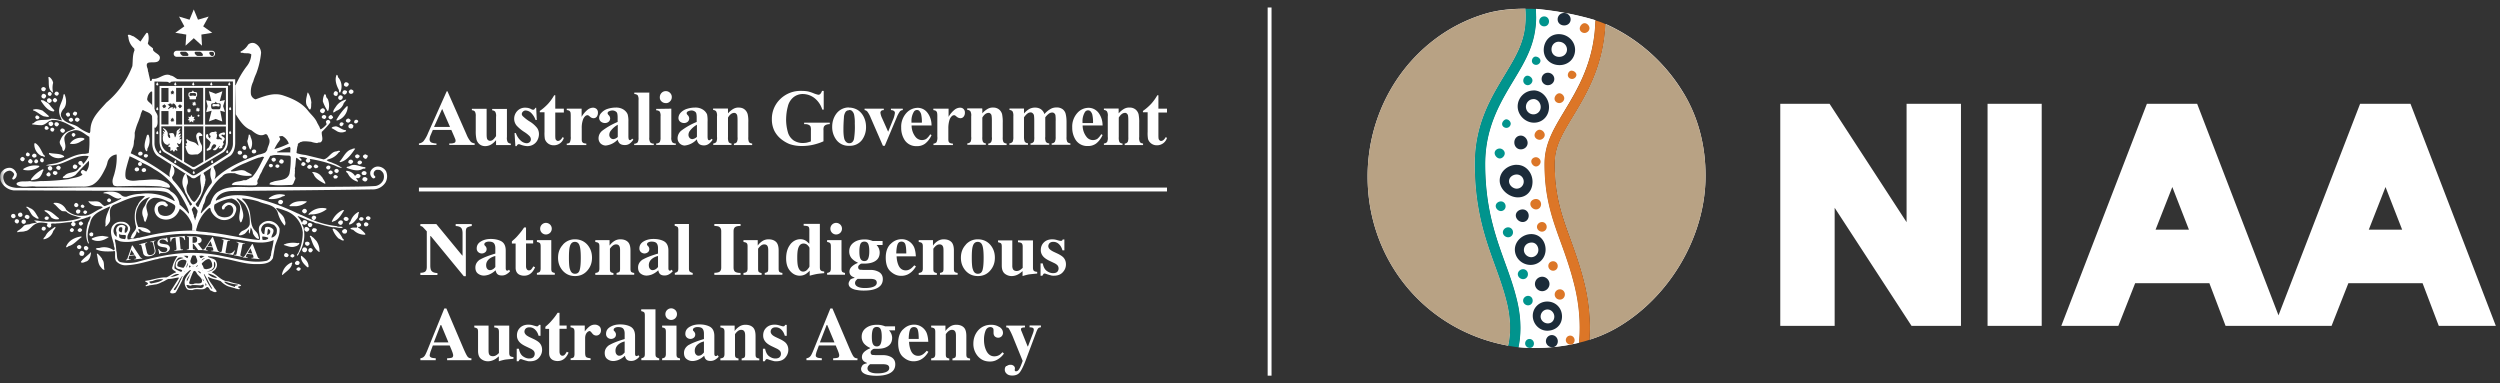 <svg xmlns="http://www.w3.org/2000/svg" width="287" height="44" fill="none"><rect width="100%" height="100%" fill="#333333" stroke="none"/><path stroke="#fff" stroke-miterlimit="3.86" stroke-width=".446" d="M48.094 21.757h85.877M145.75.86v42.266"/><mask id="a" width="287" height="44" x="0" y="0" maskUnits="userSpaceOnUse" style="mask-type:luminance"><path fill="#fff" d="M286.506 0H0v44h286.506V0Z"/></mask><g fill="#fff" mask="url(#a)"><path d="M15.028 27.197s-.07.097-.126.125l.126-.125ZM16.07 19.051a.22.22 0 0 0 .222-.222.22.22 0 0 0-.222-.222.22.22 0 0 0-.222.222.22.22 0 0 0 .222.222ZM26.156 9.866h-7.84v6.341c0 .611.264 1.152.625 1.319l3.01 1.803a.35.35 0 0 0 .278.125c.098 0 .18-.027.25-.097l3.067-1.831c.347-.167.624-.694.624-1.319v-6.34h-.014Zm-5.245 1.832h-.694v-1.61h.694v1.624-.014Zm-.486.569.098-.097-.056-.111h.125l.07-.125.069.125h.138l-.055.11.097.098-.125.027v.14l-.11-.084-.112.083v-.139l-.125-.027h-.014Zm-1.9.485h.818v1.54h-.819v-1.54Zm.138-.693h.125l.07-.125.069.125h.125l-.056.11.098.098-.125.027v.14l-.125-.084-.111.083v-.139l-.125-.027.097-.097-.056-.111h.014Zm.93 1.568h.125l.07-.14.069.14h.125l-.056.11.097.098-.125.027v.14l-.11-.084-.112.083v-.139l-.125-.027.098-.098-.056-.11Zm.541-1.235s-.055-.056-.083-.056c-.028 0-.097.125-.167.125-.069 0-.069 0-.069-.056 0-.055.097-.069.125-.11-.5 0-.514.235-.597.235-.139 0 .111-.25.18-.319-.096-.014-.166-.139-.277-.208.056-.083.083-.042.153 0 0-.055.041-.125.152-.125.222 0 .167.222.195.222.027 0 0-.222.152-.222.222 0 .514.583.25.583-.111 0-.014-.083-.028-.097l.014.028Zm-.583-1.693.098-.097-.056-.111h.125l.07-.14.069.126h.125l-.056.11.097.098-.125.028v.138l-.11-.083-.112.083v-.138l-.125-.028v.014Zm-.208-.61v1.623h-.819v-1.61h.82v-.014Zm1.568 8.366-1.873-1.124a1.38 1.38 0 0 1-.514-1.04V14.5h2.387v3.954Zm-.694-5.703h.694v1.54h-.694v-1.54Zm3.109 5.828-.86.514h-.015s-.138.083-.222.083a.377.377 0 0 1-.235-.083l-.86-.514V14.5h2.205v4.08h-.013Zm0-4.287h-2.207v-4.205h2.207v4.205Zm2.608 2.012c0 .402-.194.79-.513 1.04l-1.873 1.124v-3.954h2.386v1.79Zm0-1.998h-2.386v-4.219h2.386v4.219Z"/><path d="M20.8 15.944s-.29.097-.222.083a.912.912 0 0 1 .236-.32c0-.097-.138 0-.277.07.444-.638.153-.375-.097-.347.402-.43.291-.416 0-.291.236-.18.277-.403.25-.472-.223.291-.417.25-.417.513 0 .195-.055.403-.152.57-.111.124-.028-.473-.347-.473-.097 0-.333 0-.403.112.07 0 .153.152.153.222 0 .069.055.235-.042.235s-.222-.222-.222-.319v-.236a.83.83 0 0 0-.555-.596c0 .18.236.222.236.444-.097 0-.236-.18-.236-.07 0 .111.153.14.153.236 0 .097-.167-.041-.167.07 0 .11.098.069.111.166-.069-.014-.124 0-.138.028-.014.028.014.07.07.097-.029.014-.043.07-.043.222 0 .5.32.736.542.736.166 0 .138-.125.152-.167 0 .083.083-.042.083.111s-.152.083-.152.222.25 0 .25.194c0 .111 0 .222-.028.32 0 .069.264-.084.25-.112.055.028.055.209.18.209.111 0 .097-.195.153-.209-.028 0 .236.18.236.098 0-.236-.098-.14-.098-.292 0-.152.32-.125.278-.194-.056-.07-.07-.028-.111-.139 0 .014-.25-.374.055-.166.306.194.347-.486.347-.528h-.014l-.013-.027ZM29.166 17.608c.139 0 .25-.097.25-.222a.226.226 0 0 0-.25-.222.258.258 0 0 0-.264.222c0 .14.125.236.25.222M28.127 18.22c.139 0 .25-.098.264-.223 0-.139-.125-.236-.264-.236a.258.258 0 0 0-.264.222c0 .139.125.236.264.222M15.72 19.662c.14 0 .25-.097.25-.222a.226.226 0 0 0-.25-.222.258.258 0 0 0-.263.222c0 .139.125.236.264.236M16.525 19.746c.14 0 .25-.098.25-.222a.226.226 0 0 0-.25-.222.258.258 0 0 0-.263.222c0 .138.125.235.263.235M38.852 8.908c.389.486.472 1.166.194 1.72-.152 0-.125-.207-.152-.319-.278-.513-.5-1.165-.25-1.72.18.028.11.25.208.347v-.028ZM6.092 9.533c-.083.36-.083.721 0 1.082-.07.07-.056-.07-.125-.056-.527-.388-.291-1.137-.416-1.678.028-.042.083-.056.139-.028.222.166.374.416.416.694l-.014-.014ZM40.018 9.574c.083.153-.07.306-.18.375a.338.338 0 0 1-.348-.153.326.326 0 0 1 .167-.347.34.34 0 0 1 .347.14h.014v-.015ZM5.26 10.171c0 .125-.069.236-.18.305-.083 0-.208 0-.263-.069-.084-.07-.098-.194-.056-.291a.342.342 0 0 1 .264-.125c.097.041.194.07.236.18ZM40.559 10.407a.306.306 0 0 1 0 .222.31.31 0 0 1-.375.125.34.34 0 0 1-.153-.236.461.461 0 0 1 .236-.25c.111 0 .208.056.291.14ZM39.782 10.435c.11.055.028.194 0 .277-.07.07-.167.18-.291.139-.07-.07-.153-.07-.18-.167a.318.318 0 0 1 .193-.319c.098 0 .195 0 .264.07h.014ZM38.782 10.629c0 .152 0 .347-.166.375a.278.278 0 0 1-.32-.195c0-.152.07-.291.209-.347.111 0 .208.07.277.153v.014ZM6.744 10.698c.042.14-.097.222-.18.292a.32.32 0 0 1-.278-.153c-.097-.097.028-.18.056-.264a.262.262 0 0 1 .36.042l.042.083ZM5.94 10.74a.297.297 0 0 1-.153.264.252.252 0 0 1-.277-.125.239.239 0 0 1 .125-.32c.152-.055.25.084.305.181ZM35.466 10.796c.153.305.25.652.278.999-.056.263.041.61-.153.79-.194-.069-.208-.305-.347-.43-.25-.485-.028-1.026.056-1.512.11-.042.11.097.152.166h.014v-.013ZM5.287 10.962c.041.167-.083.25-.18.347a.31.31 0 0 1-.347-.194.358.358 0 0 1 .18-.347.358.358 0 0 1 .347.18v.014ZM37.631 11.364c.167.416.195.888.07 1.318l-.084.07a4.888 4.888 0 0 1-.554-1.11c0-.278.055-.541.166-.791.097-.07.153 0 .194.097 0 .166.084.32.222.416M39.354 11.114c0 .153-.07.292-.209.347a.243.243 0 0 1-.305-.152.3.3 0 0 1 .153-.347c.152-.083.305.055.374.166M5.94 11.531c0 .125-.084.222-.209.264-.11.083-.194-.056-.29-.097a.327.327 0 0 1 0-.32c.04-.083.138-.083.221-.11.125.069.25.124.278.263ZM6.549 11.461c.055.14-.098.209-.153.278-.167.055-.25-.07-.32-.167-.069-.097.056-.221.153-.305.167-.041.25.07.32.194ZM39.74 11.42c0 .18-.29.347-.318.541-.153.36-.458.652-.847.777a.663.663 0 0 1-.319.18c-.028-.277.222-.527.375-.776.277-.361.666-.611 1.11-.722ZM5.675 12.003c.166.236.36.444.555.652a.123.123 0 0 1-.084.139c-.666-.042-1.124-.736-1.457-1.221.042-.153.222-.028.32-.042.235.18.485.236.666.472ZM39.922 12.197a1.76 1.76 0 0 1-.847 1.485c-.152.056-.319.208-.472.111a7.107 7.107 0 0 1 1.208-1.596h.11ZM37.299 12.6c.041.166-.07.346-.236.402a.364.364 0 0 1-.32-.222.29.29 0 0 1 .195-.305.182.182 0 0 1 .166-.042c.084.028.125.097.195.167ZM4.913 12.724c.264.208.5.416.735.638-.18.125-.402 0-.596 0-.458-.166-.777-.555-1.263-.694 0-.152.194-.097.291-.138.292 0 .57.07.833.18v.014Z"/><path d="M19.565 8.645c-.763-.305-1.277.5-2.054.402-.097.056-.069.153-.124.222-.056.07-.111 0-.153 0-.042-.346-.153-.638-.194-.957-.084-.139-.042-.347-.111-.472-.444-1.193 1.068-.291 1.373-.985.264-.61-.513-.694-.735-1.11v-.18c-.222-.222-.458-.292-.597-.583.111-.347.125-.708.042-1.055 0-.083-.07-.194-.194-.152-.264.347-.458.652-.694.999a6.826 6.826 0 0 0-.805-.61c-.208-.029-.402-.237-.624-.153a.194.194 0 0 0 .041.208c.028.527.278.999.666 1.346l.042.208c-.25.569-.18 1.22-.25 1.817a10.053 10.053 0 0 1-2.97 4.177c-.776.888-1.72 1.72-1.83 2.956-.043.194.027.43-.126.568a4.566 4.566 0 0 1-1.276-.693c-.625-.444-1.527-.389-1.943-1.18-.166-.319.042-.638.194-.86.458-.444.403-1.235.153-1.762-.055 0-.07.055-.111.07-.042.818-.694 1.373-.444 2.275.055.263.194.43.264.68-.111-.014-.209-.042-.32-.07a3.393 3.393 0 0 0-.915-.125c-.625.292-1.499-.069-1.998.514-.084 0-.195.028-.167.152.305 0 .583.084.888.07.472.083.791-.32 1.124-.5H5.8c.14-.138.375-.055.541-.083.86.097 1.54.514 2.248.944v.055c-.277.125-.596.208-.86.347a1.83 1.83 0 0 0-.79.944c-.223.347.068.638.207.93 0 .138.028.305.153.346.444-.472.028-1.027.097-1.582.139-.388.486-.666.888-.721.777-.347 1.332.305 1.97.666a9.232 9.232 0 0 1-.069 1.86c-.208.069-.43.11-.638.096-1.083.083-1.929.694-2.9 1.013-.444.153-.958.139-1.374.306.347.041.694.027 1.04-.042 1.333-.18 2.373-1.221 3.83-1.027l.028.042a3.15 3.15 0 0 1-.638.888c-.042-.153-.056-.278-.194-.347a.265.265 0 0 0-.32.11c-.041.056-.041.14 0 .209a.51.51 0 0 0 .306.194c-.028.125-.18.18-.264.292-.375.638-1.165.374-1.61.832-.069.097-.319.153-.208.305.5.056 1-.069 1.416-.346.5-.57 1.04-1.11 1.54-1.638a1.61 1.61 0 0 1-.305 1.249 1.63 1.63 0 0 0-.375-.208.364.364 0 0 0-.25.277c.056.111.125.195.208.278-.458.347-1.054.347-1.581.513-.986.125-1.985.209-2.984.222-.485-.027-1.04.14-1.47 0-.528.098-1.083-.07-1.513.222-.056.07 0 .14 0 .209.638.416 1.499.083 2.206.208H9.52c.375.014.763-.056 1.11-.209.694-.402 1.082-1.11 1.43-1.817.138-.264.235-.541.29-.819a1.208 1.208 0 0 1 1.041-.846 6.482 6.482 0 0 1-.222 2.067c-.083.444-.374.874-.194 1.332.042.222.278.222.458.25 1.651-.028 3.316-.097 5.065.028.305.083.61.125.93.138.027-.041.124-.055.082-.138a.554.554 0 0 0-.332-.389c-.028-.083-.153-.055-.195-.11-.874-.5-1.928-.237-2.955-.223-.541.056-1.069.153-1.527-.152-.208-.25-.055-1.041-.055-1.041.222-.902.5-1.79.846-2.664a2.44 2.44 0 0 0 .084-.639c.083-.305.11-.624.083-.93.097-.443.236-.873.416-1.29.083-.208.153-.43.236-.638.042-.25.139-.5.277-.722.444.278.889.278 1.097.778l.194 1.151s.055.208.153.125c.346-.236.25-.763.25-1.11.083-.43-.223-.638-.348-.999a1.222 1.222 0 0 1-.25-.402c-.055-.306-.72-.514-.568-.888.041-.32.208-.597.458-.791a.16.16 0 0 1 .07.097l.166-.111V9.31c.457 0 1.123.056 1.567.056.125.041.223.138.347.152l.111-.152 1.11-.209c-.471.056-.749-.485-1.207-.485l.028-.028Z"/><path d="M8.852 12.974a.33.33 0 0 1-.208.32c-.11-.042-.194-.056-.263-.167-.07-.111.083-.264.194-.32.111.028.25.042.277.167ZM7.965 12.974c.07.083.097.208.055.32-.097.083-.25.152-.333.041-.083-.111-.166-.18-.097-.291.07-.111.264-.18.375-.07ZM37.437 13.349c.056.153-.07.264-.18.32-.14-.043-.32-.07-.32-.25.014-.098.098-.181.209-.209a.26.26 0 0 1 .291.139ZM38.159 13.32c.041.07.139.181.028.25-.056.028-.097.07-.14.112a.27.27 0 0 1-.332-.167c-.028-.152.097-.222.208-.291.111-.07.166.041.236.097ZM4.536 13.487c-.041.14-.18.236-.333.195-.013 0-.027 0-.041-.014-.042-.056-.083-.111-.111-.18 0-.098.055-.195.152-.236a.36.36 0 0 1 .333.235ZM9.145 13.724c0 .11-.14.208-.236.263a.358.358 0 0 1-.305-.194c0-.125.055-.222.166-.277.153-.042.32.055.375.208ZM8.353 13.626s.07.139.042.222c-.083.07-.208.194-.347.11-.083-.068-.18-.124-.153-.263a.614.614 0 0 1 .209-.166c.11-.028.166.041.25.097ZM40.255 13.793a.359.359 0 0 1-.18.264.28.28 0 0 1-.306-.07c-.083-.028-.056-.139-.056-.208a.505.505 0 0 1 .264-.18.49.49 0 0 1 .278.194ZM41.13 13.917a.346.346 0 0 1-.264.25c-.084 0-.236-.041-.208-.166 0-.098.041-.18.124-.222.112-.07.264-.014.334.097 0 0 0 .027.013.041ZM6.093 14.112c.055.138-.028.291-.167.347-.097.055-.194 0-.263-.07a.237.237 0 0 1-.07-.277c.028-.125.153-.098.236-.153.111 0 .208.07.264.167v-.014ZM6.76 14.223c.04.11-.084.152-.112.236a.233.233 0 0 1-.25.027c-.097-.083-.208-.208-.11-.347.11-.208.402-.097.471.07v.014ZM39.448 14.167c0 .14-.11.236-.194.32-.125.027-.236-.056-.277-.167 0-.111.055-.208.152-.264a.297.297 0 0 1 .32.111ZM40.574 14.39c-.028.124 0 .263-.153.346a.389.389 0 0 1-.347-.055c-.083-.07-.097-.194-.055-.292a.326.326 0 0 1 .347-.166c.097.055.125.125.208.166ZM5.578 14.68c.055.111-.07.14-.111.195a.283.283 0 0 1-.278-.028c-.097-.056-.055-.194-.041-.264.125-.236.374-.069.43.098ZM39.714 14.944s.028.097 0 .125c-.347.194-.777.18-1.11-.056-.18-.11-.361-.222-.541-.305.069-.18.319-.166.485-.208.403.056.708.43 1.152.444h.014ZM6.23 14.82c.029.11-.055.152-.082.235-.028.084-.167.056-.236.028-.125-.07-.167-.222-.097-.333a.245.245 0 0 1 .347-.028c.027.028.055.056.069.098ZM7.437 14.917c.056.125-.028.236-.139.305-.11.07-.18-.027-.263-.041-.07-.098-.195-.209-.07-.32.125-.208.375-.097.472.056ZM23.256 15.486c-.028.277-.486-.042-.417.332.042.278.139.542.278.778.125.18.07.471.055.693a1.224 1.224 0 0 1-.513.444c-.389-.041-.958.195-1.152-.291a2.013 2.013 0 0 1-.222-.652c.042-.028.083-.028.125-.07 0-.097-.111-.138-.097-.235.444-.084-.18-.472.194-.5.305.347.819.222 1.096.583.056.055.125.125.195.166-.056-.347-.208-.652-.264-.999a.475.475 0 0 1 .153-.458c.235-.18.43.084.555.222M8.645 15.402c.041.14-.07.222-.153.292-.083.07-.194-.083-.25-.153-.041-.139.056-.208.14-.277.11 0 .207.055.263.138ZM17.08 15.54a1.878 1.878 0 0 1-.166 1.541c0 .111.028.291-.125.277-.375-.513-.097-1.22.055-1.762.028-.138.195-.194.236-.055ZM28.793 15.79c.194.403.194.875.028 1.277l-.111.111a3.415 3.415 0 0 1-.32-.985 3.32 3.32 0 0 0 .167-.735c.194-.042.18.208.236.319M9.712 15.943c-.083.167-.319.208-.471.32-.361.235-.791.318-1.221.235a1.5 1.5 0 0 1 1.554-.652c.027.056.097.028.124.097M4.08 16.443c.5.347.638.86.943 1.346.042.055.18.07.125.18-.055.111-.222-.083-.374-.055a1.487 1.487 0 0 1-.833-1.416c0-.055.083-.055.139-.055ZM28.266 16.873c0 .139 0 .278-.125.32-.125.04-.263-.029-.319-.167-.042-.097.042-.153.07-.222a.24.24 0 0 1 .332.027s.014.028.028.042"/><path d="M34.039 17.595c.014-.25.055-.514.097-.763a.524.524 0 0 0 .056-.292c.346-.444.999-.305 1.526-.264.222.084.458.125.694.153a.495.495 0 0 1 .347-.07c.444-.235.152-.735.18-1.137l-.166-.416a1.65 1.65 0 0 1-.112-.278c-.083-.097-.138-.277-.221-.374-.236-.611-.694-.944-1.069-1.43-.694-.915-1.79-1.415-2.886-1.776-1.096-.36-2.179.111-3.15.458a.777.777 0 0 1-.527-.583c-.056-.5.041-1.013.263-1.457.084-.319.209-.624.347-.93a9.235 9.235 0 0 0 .555-2.372 1.255 1.255 0 0 0-.735-1.096.742.742 0 0 0-.75.152 2.038 2.038 0 0 1-.873.805c-.028.236.263.083.346.167.306.055.639-.042.888.152a2.358 2.358 0 0 1-.555 1.402c-.5.666-.915 1.387-1.248 2.15l-.056-.055.07 3.372c.444.721.985 1.554 1.79 1.832.43.346.985.79 1.567.471.32-.097.347.347.486.527.167.514-.208.875-.236 1.333l-.347.763c-.416.79-.777 1.651-1.415 2.33-.208 0-.347.223-.527.237-.111.152-.347.041-.458.097-.43.18-1.04.07-1.318.472.027.027.069.055.11.07.833 0 1.763.068 2.65.027a.36.36 0 0 0 .223-.264c-.125-.236.041-.444.152-.624.07-.347.292-.541.389-.86.291-.57.624-1.11.93-1.68l.43-.693c.11-.264.264-.528.43-.777a1.76 1.76 0 0 0 .25-.375c0-.139-.056-.194-.139-.291.097-.098.25-.07.375-.098.36.18.638.514.763.902l.125.347.055.167-.028.458.056.43a9.75 9.75 0 0 1-.139 2.012c-.236.805-1.151.721-1.804.902-.166.11-.485.055-.485.347.79.166 1.72.07 2.567.055.138-.055.166-.18.236-.305.027-.18.208-.347.152-.527-.152-.195 0-.5-.055-.764a.427.427 0 0 0 0-.263c.11-.403.083-.874.166-1.263l.056-.527-.028.014ZM40.78 17.067c-.444.625-.901 1.319-1.665 1.54-.055 0-.11.028-.138-.041.458-.5.707-1.263 1.429-1.443a.448.448 0 0 1 .374-.056ZM3.413 17.733s0 .18-.139.195a.224.224 0 0 1-.291-.125.26.26 0 0 1 .18-.305h.014c.11.055.222.097.25.235h-.014ZM7.356 17.928c.041.125-.098.125-.167.152a1.473 1.473 0 0 1-1.568-.402c0-.055 0-.11.056-.125.555.139 1.22.028 1.679.375ZM4.164 17.747s.041.139.027.208a.302.302 0 0 1-.347.125.452.452 0 0 1-.18-.18.35.35 0 0 1 .236-.264.38.38 0 0 1 .264.111ZM16.986 17.817c.027.125-.084.208-.167.264a.271.271 0 0 1-.291-.111c-.042-.098 0-.209.097-.264.125-.028.32 0 .347.11h.014ZM41.28 17.872c.042.14-.083.209-.18.292-.084.027-.18 0-.264-.042 0-.07-.097-.125-.07-.222a.281.281 0 0 1 .32-.166c.07.041.139.083.194.138ZM42.182 17.817c.084.125 0 .222-.055.319-.042.083-.153.125-.25.083-.083-.083-.194-.125-.208-.25-.014-.125.125-.194.208-.236.139-.055.194.084.305.084ZM2.846 18.219c0 .097-.07.152-.097.236-.07.028-.14.083-.223.055a.408.408 0 0 1-.208-.222.343.343 0 0 1 .25-.277.359.359 0 0 1 .278.208Z"/><path d="M31.65 18.219s.027.125.014.18c-.084.111-.195.209-.347.14-.084-.084-.18-.167-.14-.292.07-.125.237-.18.362-.111.027.014.07.041.083.083h.028ZM5.038 18.427c-.028.097-.07.195-.195.208-.125 0-.166-.097-.236-.152 0-.125 0-.25.111-.32a.238.238 0 0 1 .306.181v.083M3.732 18.455c.042.139-.055.236-.139.306a.354.354 0 0 1-.374-.195.394.394 0 0 1 .25-.319c.124 0 .194.139.263.208ZM32.553 18.427a.266.266 0 0 1-.153.347c-.166.055-.305-.084-.375-.195.07-.11.084-.263.25-.29a.32.32 0 0 1 .278.152v-.014ZM4.372 18.482c.041.098-.042.14-.07.209-.069 0-.11.083-.194.055-.083-.028-.166-.097-.18-.194 0-.097.083-.208.18-.264.125 0 .236.07.264.194ZM40.532 18.593a.414.414 0 0 1-.236.223c-.11.027-.18-.07-.264-.111-.083-.042-.041-.18 0-.25a.285.285 0 0 1 .389-.084c.07.056.125.125.125.223h-.014ZM41.571 18.65a.36.36 0 0 1-.333.235c-.125-.056-.263-.153-.166-.32.055-.055.083-.11.166-.124a.257.257 0 0 1 .32.18v.028M35.063 18.746c.07.18-.097.236-.208.32a.632.632 0 0 1-.264-.112.318.318 0 0 1 .194-.347c.112 0 .209.056.278.153v-.014ZM31.303 18.913s.042.125.028.166c-.083.056-.194.194-.319.111-.097-.041-.166-.152-.139-.264a.28.28 0 0 1 .361-.069c.028.014.042.042.07.07v-.014ZM32.067 19.01c.027.097-.014.18-.111.222-.098.097-.209 0-.306-.042-.041-.055-.041-.139-.013-.208a.309.309 0 0 1 .18-.11c.097.027.208.027.25.138ZM8.853 19.024c.083.083 0 .18-.028.264a.263.263 0 0 1-.346.069c-.14-.055-.125-.236-.098-.347.084-.028.084-.125.195-.125.11 0 .194.056.277.139ZM36.535 19.08c.028.138-.11.194-.208.222-.167.055-.25-.07-.32-.18 0-.084.084-.14.112-.209.194-.083.319.056.416.167ZM35.799 19.08c.055.138-.097.208-.153.277a.28.28 0 0 1-.305-.055c-.07-.042-.07-.125-.07-.209.084-.069.125-.152.222-.18.125 0 .236.056.306.167ZM41.96 19.232c.027.194-.222.097-.32.153-.568.346-1.318.083-1.859-.125.042-.18.25-.111.347-.18.583-.375 1.194.083 1.776.11l.042.042h.014ZM4.526 19.08l-.056.097a2.252 2.252 0 0 1-1.762.319l-.056-.083c.541-.361 1.194-.5 1.832-.375l.042.042ZM37.936 19.177a.316.316 0 0 1-.139.263.266.266 0 0 1-.347-.152c-.041-.111.07-.222.18-.264a.246.246 0 0 1 .32.153h-.014ZM6.98 19.218c-.056.111-.028.222-.167.278a.309.309 0 0 1-.347-.18c-.042-.153.07-.195.139-.264.166-.083.291.041.375.166ZM5.995 19.288c.041.097-.042.152-.07.222-.069.069-.18.083-.277.041a.317.317 0 0 1-.153-.347c.07-.055.139-.11.222-.152.125.027.25.083.278.222v.014ZM38.895 19.607a.28.28 0 0 1-.222.25c-.11 0-.194-.056-.264-.14-.041-.096-.027-.194.056-.263.028-.041.125-.041.18-.07a.28.28 0 0 1 .25.223ZM4.982 19.454c.042.111-.056.153-.07.236-.069.208-.166.416-.305.597-.263.319-.638.319-.999.416l-.055-.111c.36-.5.832-.902 1.373-1.166l.042.028h.014ZM38.2 19.76c.028.166-.11.193-.208.263a.333.333 0 0 1-.277-.167c-.042-.152.097-.208.18-.277.139-.014.264.055.305.18ZM6.564 19.76s0 .055.041.069c0 .152-.124.194-.208.264a.394.394 0 0 1-.305-.14c-.055-.11 0-.25.111-.305h.028c.125 0 .291 0 .347.125h-.014v-.014ZM40.725 20.175c.139 0 .166-.18.319-.208a.366.366 0 0 1 .333.153c.055.166-.07.25-.18.319-.111.07-.306-.083-.292.097a.448.448 0 0 1 .194.278c-.027.055-.124.041-.166 0a1.72 1.72 0 0 1-.985-.86c-.056-.126-.32-.223-.167-.348.375.028.722.222.944.542v.027ZM42.03 19.745c.069.07.069.18 0 .264-.07.139-.278.083-.403.07-.07-.07-.139-.14-.111-.25a.443.443 0 0 1 .208-.181.386.386 0 0 1 .32.097h-.015ZM37.062 20.494c.125.167.236.347.305.555-.028.042-.097.028-.125.028-.458-.264-1.068-.555-1.248-1.11-.042-.055-.153-.125-.14-.222.361 0 .694.139.944.389.097.138.208.208.264.346v.014ZM5.8 19.968c.055.124-.056.221-.125.277a.314.314 0 0 1-.32-.111c-.096-.153.084-.277.195-.347.111-.07.18.097.25.167v.014ZM38.783 20.286c0 .084-.097.14-.138.195-.112 0-.223.055-.32-.042-.027-.07-.097-.18 0-.25.153-.194.375-.041.472.097h-.014ZM42.182 20.48a.318.318 0 0 1-.194.347c-.139.042-.25-.055-.347-.125-.097-.069 0-.166 0-.263.083-.097.222-.125.347-.097.055.041.125.083.166.139h.028ZM32.72 22.382c0 .166-.305.125-.43.25a2.815 2.815 0 0 1-1.429.208v-.083a2.01 2.01 0 0 1 1.86-.375ZM12.754 22.979c0 .11-.098.208-.208.236a.286.286 0 0 1-.236-.14c-.056-.166.083-.235.18-.305.125 0 .222.098.264.209ZM32.498 23.13c0 .14-.083.25-.208.32a.473.473 0 0 1-.305-.097c-.07-.056-.028-.153-.042-.222.056-.153.236-.222.389-.167.07.028.125.084.166.167ZM35.203 23.187c-.333.277-.75.444-1.18.485h-.735l-.07-.055c.445-.555 1.277-.555 1.985-.5v.07ZM9.007 23.506c0 .124-.07.222-.18.263a.252.252 0 0 1-.292-.125c-.055-.11 0-.25.111-.319.153-.097.306.07.347.18h.014ZM9.686 23.645c.042.069-.027.11-.055.18a.23.23 0 0 1-.264 0c-.083-.042-.125-.139-.083-.222.042-.083.125-.07.166-.125.098.028.18.097.236.18M4.455 25.046c-.139.166-.347-.042-.5-.125-.485-.277-.472-.805-.943-1.124.055-.166.18 0 .277 0 .097.056.18.111.292.153.458.263.569.694.888 1.11l-.014-.014Z"/><path d="M44.334 19.69a1.107 1.107 0 0 0-1.041-.569.956.956 0 0 0-.763.569.692.692 0 0 0 .263.763c.097.056.208.014.278-.07.07-.18-.125-.18-.153-.318-.055-.18 0-.361.153-.486.139-.139.374-.07.527-.07.18.084.32.223.416.403.084.236.084.5 0 .735-.152.347-.472.61-.846.694-1.138.167-13.598.111-13.598.111-1.471.139-3.136-.277-4.399.486-.569.277-.86.916-1.013 1.47-.375.334-.735.694-1.068 1.083l-.042-.042c.07-.333.222-.61.292-.943.208-.278.208-.652.346-.958.528-.846 1.013-1.692 1.818-2.29.347-.457.944-.374 1.457-.374.597.264 1.249.361 1.901.278a.126.126 0 0 0 .042-.097c-.195-.18-.5-.25-.722-.43-.541-.264-1.068.083-1.637.041-.028-.028-.056-.042-.042-.083a7.82 7.82 0 0 1 1.72-.902c.486-.222.986-.43 1.485-.597.209 0 .403-.18.583-.055l.722-.195s.055.056.11.042c.611-.208 1.375 0 2.096-.028l.097.084.652.166c.25.028.347.32.61.347.14-.194-.152-.277-.221-.402.319-.056.638 0 .916.138l-.14.153c-.082.153.042.264.167.32.125.055.167-.043.236-.07.18-.125 0-.25.042-.347.999.152 1.97.402 2.914.777.25.139.513.222.79.264a3.762 3.762 0 0 0-1.04-.555c-.236-.14-.555-.153-.735-.347.041-.07.138-.042.18-.098a2.049 2.049 0 0 0 1.18-.763c.027-.083.18-.055.166-.166-.125-.139-.347.041-.5.028-.569.11-.818.79-1.373.915-.694-.166-1.416-.346-2.11-.513a4.495 4.495 0 0 1-1.04-.222l-.763-.07h-1.402s-.055-.041-.041-.083c.485-.125.915-.416 1.415-.54l3.663-1.68a9.051 9.051 0 0 0 1.04-1.138c0-.11-.055-.222-.152-.263-.097-.042-.208-.028-.277.055-.167.125 0 .278 0 .43-.18.208-.389.403-.625.542-.055 0-3.774 1.692-3.774 1.692a9.293 9.293 0 0 1-1.665.625l-.79.125a.53.53 0 0 1-.348.319 3.348 3.348 0 0 1-.638.18c-1.776.694-3.622 1.416-5.037 2.83.083-.18.125-.374.139-.582a1.21 1.21 0 0 0-.153-.61c-.028-.07-.139-.292-.097-.375l-.208.125a2.014 2.014 0 0 0-.111 1.18c.041.249.25.54.055.762-.666.791-1.04 1.763-1.47 2.678-.167-.027-.25-.18-.32-.346a4.61 4.61 0 0 0 .972-2.012c.097-.07.028-.25.125-.347-.028-.222.125-.444 0-.625.097-.305-.403-.582-.084-.777l-.263.125c-.597.777.305 1.929-.361 2.678v.056c-.194.25-.291.5-.541.666-.333-.14-.458-.514-.639-.791a1.217 1.217 0 0 1-.124-1.277c.124-.402-.084-.75-.125-1.096l-.139-.083a1.571 1.571 0 0 0-.194 1.61c.139.25.152.596.347.804.152.375.346.722.596 1.027.056.139-.083.166-.152.236-.153-.097-.125-.32-.264-.416a9.903 9.903 0 0 0-1.748-2.526c-.028-.125-.153-.236-.084-.375.25-.29.32-.68.18-1.04-.027-.07-.11-.153-.096-.222l-.209-.167c.028.486-.29.916-.152 1.43v.027a26.177 26.177 0 0 0-4.551-2.761l-.125.347c.513.208 1.013.472 1.485.763.485.208.943.444 1.373.735 1.86 1.041 3.108 2.762 3.927 4.649 0 .152.153.319.055.472a7.374 7.374 0 0 0-1.04-1.041 1.969 1.969 0 0 0-1.027-1.526c-.208-.306-.638-.347-.985-.43l-4.982-.028c-4.051-.056-7.742.125-11.766.055-.555-.055-1.249-.25-1.402-.832a.916.916 0 0 1 0-.764.827.827 0 0 1 .694-.374.734.734 0 0 1 .472.388c0 .18-.153.347-.222.5 0 .055.07.166.166.125a.629.629 0 0 0 .347-.444c0-.097.056-.236-.041-.305a.9.9 0 0 0-.639-.583c-.347-.042-.68.069-.93.319-.332.277-.318.777-.221 1.165a1.836 1.836 0 0 0 1.47 1.097l13.321.055c1.29.07 2.762-.153 4.08.111.527.139.93.527 1.11 1.04 0 .029-.056 0-.097 0a5.961 5.961 0 0 0-3.886-.804 4.557 4.557 0 0 0-1.54.32.738.738 0 0 1-.666-.223c-.5-.444-1.36-.416-1.984-.25v.098c.666-.056 1.068.527 1.665.596.139.028.25-.125.375 0-.61.333-1.25.625-1.901.86-.208-.041-.32-.236-.472-.347-.264-.29-.736-.166-1.096-.194-.125.028-.236-.055-.32 0 .14.222.361.389.611.472.347.153.736 0 1.055.194-.083.07-.18.139-.292.194-.638.25-1.18.82-1.887.778a2.441 2.441 0 0 1-2.026-.666c-.25-.528-.79-.86-1.373-.805-.042.027-.097.027-.084.097.306.18.528.541.833.75.194.235.569 0 .735.263.264.18.57.319.888.388.222.084.472.153.708.195l-.097.055c-1.235.416-2.678.458-4.08.402-.416 0-.804-.138-1.22-.124a.81.81 0 0 0 .332.194.698.698 0 0 1-.374.11c-.18.029-.347.07-.514.14a1.5 1.5 0 0 0-.596.138 2.853 2.853 0 0 1-.777.639c0 .055 0 .138.055.138.264-.11.597-.027.847-.138.458-.042.707-.541 1.068-.75.389-.305.93-.235 1.388-.166.277.07-.028.18.055.347.111.097.208.208.347.166a.249.249 0 0 1 .097-.07.382.382 0 0 0 0-.346c.194-.125.444 0 .652-.07.528 0 1.041-.124 1.54-.138.084 0 .18-.097.264 0-.041.11-.18.125-.125.277.056.153.167.18.278.209.139-.056.263-.153.208-.347-.028-.098-.139-.111-.208-.153.291-.139.624-.18.902-.32.194-.04.388-.11.582-.193.18 0 .333-.18.486-.111a2.85 2.85 0 0 1-.291.666c-.222.735-.389 1.692 0 2.414.041 0 .055 0 .083-.028-.291-.721-.125-1.568.125-2.261.194-1.18 1.374-1.513 2.262-1.957l.041.056c-.236.596-.582 1.179-.527 1.914.028.125-.056.25 0 .347.222-.152.402-.374.513-.638.098-.624-.263-1.374.375-1.846 1.124-.444 2.178-1.04 3.469-1.04.042.042.139-.028.153.055-.278.306-.666.597-.791.972-.444.61-.43 1.637-.236 2.386.125.43-.25.666-.43 1-.084.11-.111.319-.195.443l.278.028a1.42 1.42 0 0 0 .458-.902.382.382 0 0 0 .263.278c.098-.153-.083-.264-.097-.417.222-.124.32.153.5.209.264.097.555.166.832.194l.098-.097c-.306-.472-.902-.555-1.43-.583a2.786 2.786 0 0 1-.25-1.568c.042-.305.125-.583.278-.846.097-.195.236-.375.389-.528.235-.236.54-.388.86-.472h.041v.042c-.374.291-.402.694-.624 1.027a1.16 1.16 0 0 0-.125 1.193c.083.18.042.458.236.583.139-.264.236-.555.292-.846-.042-.458-.32-.875-.056-1.319.139-.305.416-.527.735-.61.75-.07 1.402.319 2.068.61.139.098.375.18.402.375 0 .375-.208.708-.5.916a1.19 1.19 0 0 1-1.248 0 .92.92 0 0 1-.222-.833.563.563 0 0 1 .597-.222c.138.07.263.208.444.125.069-.055.097-.139.055-.222-.152-.083-.208-.291-.416-.319a.895.895 0 0 0-.75.153.984.984 0 0 0-.319.97c.098.431.417.764.847.875a1.562 1.562 0 0 0 1.72-.583 1.87 1.87 0 0 0 .306-.596 3.54 3.54 0 0 1 1.415 1.817c.028.236.028.458 0 .694l.486.042a.507.507 0 0 1 .041-.347 4.222 4.222 0 0 1 1.402-2.262c.236-.139.18.18.236.278.222.5.652.888 1.193 1.04a1.48 1.48 0 0 0 1.47-.485c.181-.347.403-.819.098-1.152a.963.963 0 0 0-.75-.347.921.921 0 0 0-.749.514c0 .11 0 .235.084.29.055 0 .166 0 .208-.069.027-.208.208-.305.374-.416a.435.435 0 0 1 .444.084.69.69 0 0 1 .195.54.82.82 0 0 1-.444.653c-.43.18-.93.139-1.319-.125a3.39 3.39 0 0 1-.388-.597c-.07-.208-.07-.43 0-.638a4.736 4.736 0 0 1 1.956-.694c.292.07.542.236.722.458.638.652-.139 1.568.305 2.29.167-.028.167-.25.236-.389.208-.5-.055-1.04-.18-1.512a2.85 2.85 0 0 0-.528-.819c.056-.028.111-.028.167-.028.32.195.597.43.832.722.417.68.597 1.47.528 2.261-.111.417-.541.611-.888.764a1.306 1.306 0 0 0-.375.444c.167.097.402 0 .555-.07.264-.097.416-.43.597-.582.027 0 0 .055.027.083 0 .152-.069.347.07.402.055-.222.097-.458.125-.694.152.209.236.444.263.694.125.25.333.583.653.625.083-.125 0-.25-.042-.347-.042-.347-.333-.528-.513-.777-.486-.666-.264-1.693-.625-2.443a2.74 2.74 0 0 0-.735-1.026l.055-.056a7.613 7.613 0 0 1 1.846.347c.749.375 1.845.291 2.206 1.277.139.555.402 1.054.777 1.484l.042-.027a.56.56 0 0 0 0-.514c-.084-.694-.694-.86-1-1.429l.042-.056c.333.084.68.195 1 .32a2.954 2.954 0 0 1 2.011 2.483c0 .805-.166 1.61-.513 2.345-.042.111-.236.236-.111.347.152-.11.18-.291.263-.416a3.92 3.92 0 0 0 .458-2.761c0-.18-.222-.32-.125-.5.07.07.14.111.236.125.084-.055.209-.055.264-.152.055-.098.07-.18 0-.25a.41.41 0 0 0-.389-.125.661.661 0 0 0-.166.305 2.87 2.87 0 0 0-.5-.735l.028-.042c.61.208 1.18.514 1.804.694a.842.842 0 0 0 .486.152c.555.18 1.11.32 1.679.43.416-.041.749.153 1.165.056v-.028c-.152-.194-.485 0-.666-.152a10.191 10.191 0 0 1-2.706-.68c0-.042.07-.028.111-.028a.366.366 0 0 0 .222-.347.395.395 0 0 0-.319-.152.393.393 0 0 0-.208.236.338.338 0 0 0 .208.263c-.027.028-.083 0-.125 0-.43-.194-.832-.375-1.248-.569-.153-.027-.278-.152-.43-.18-.32-.153-.625-.305-.944-.43a21.239 21.239 0 0 0-2.761-1.027l-.583-.167c-.347-.097-.694-.18-1.04-.277-1.166-.291-2.72-.32-3.733.319-.167-.055-.264.208-.347.042.291-.764 1.124-1.013 1.873-1.041 5.48-.056 10.629-.097 16.04-.18.61.041 1.207-.25 1.554-.764a1.43 1.43 0 0 0 .098-1.276v-.014Zm-21.758 5.078c-.083.153-.139.32-.152.486l-.056.028c.042-.208-.166-.347-.11-.555-.112-.167-.112-.375-.209-.555-.097-.18.111-.32.208-.472.194.083.264.264.402.43.084.236-.097.417-.083.639Z"/><path d="M37.423 23.908s.083.056.055.125a2.916 2.916 0 0 1-1.831.583c-.056 0-.111.055-.18.041-.07 0-.056-.069-.028-.097a2.081 2.081 0 0 1 1.984-.638M35.217 24.13c.056.195-.07.306-.222.375a.388.388 0 0 1-.305-.222c-.042-.111.055-.167.097-.236a.26.26 0 0 1 .36 0 .288.288 0 0 1 .056.083M9.214 24.158a.324.324 0 0 1-.069.291c-.07.07-.153.083-.25.07-.097 0-.152-.125-.18-.208 0-.111.07-.209.18-.264.111 0 .236 0 .32.11ZM6.758 25.06v.097c-.305.07-.638 0-.888-.208a1.924 1.924 0 0 0-.722-.694c0-.041-.083-.097 0-.125.694 0 1.097.555 1.61.916v.014ZM39.505 24.144c-.319.472-.583 1.041-1.152 1.25-.097 0-.18.138-.263.04a2.493 2.493 0 0 1 1.22-1.303.457.457 0 0 1 .195 0v.013ZM10.005 24.31c0 .153-.098.18-.195.264-.11 0-.166-.07-.236-.152-.055-.14.07-.195.14-.264a.28.28 0 0 1 .29.152ZM41.225 24.394c-.125.18-.07.444-.195.638-.277.319-.513.694-.943.75-.07-.14.097-.278.166-.403a1.88 1.88 0 0 1 .902-1.055l.07.083v-.013ZM2.527 24.518a.25.25 0 0 1 0 .306.328.328 0 0 1-.32.055c-.124-.07-.18-.222-.11-.347.083-.125.333-.194.43-.027v.014ZM1.748 24.686s.042.124.042.194a.328.328 0 0 1-.194.166c-.139.028-.264-.055-.32-.18a.26.26 0 0 1 .14-.291.285.285 0 0 1 .346.11h-.014ZM3.36 24.768c.027.111.055.305-.112.347-.194.083-.305-.055-.416-.166 0-.112.07-.223.167-.278a.371.371 0 0 1 .346.111l.014-.014ZM5.592 24.949c0 .097 0 .236-.097.263-.097.028-.195.042-.264.028-.028-.083-.18-.152-.097-.25a.529.529 0 0 1 .194-.152c.083.041.208 0 .264.11ZM42.545 25.046c-.042.097-.097.222-.208.222a.395.395 0 0 1-.32-.153c-.055-.152.07-.236.18-.277.112-.042.32.055.348.208ZM40.032 25.115c0 .111-.11.194-.166.236a.353.353 0 0 1-.43-.208.332.332 0 0 1 .235-.25c.153 0 .292.083.347.222h.014ZM41.738 25.088c0 .097-.041.18-.125.235a.326.326 0 0 1-.333-.055c-.124-.111-.027-.208.056-.291.083-.084.347-.056.402.11ZM2.166 25.31a.286.286 0 0 1-.166.347.333.333 0 0 1-.305-.195.26.26 0 0 1 .138-.29.33.33 0 0 1 .347.138h-.014ZM39.353 25.462a.31.31 0 0 1-.194.347c-.111.027-.18-.028-.264-.097-.083-.07-.125-.222 0-.292a.284.284 0 0 1 .375-.083c.041.028.07.055.097.111h-.014v.014ZM9.532 25.6c.055.153-.111.181-.153.264-.055.028-.166.042-.208 0-.042-.041-.153-.166-.111-.29.07-.056.097-.112.18-.14.153-.041.208.098.292.18v-.013ZM42.295 25.712c.027.097-.056.139-.07.208a.375.375 0 0 1-.319.055c-.125-.069-.125-.18-.125-.305.084-.055.097-.125.194-.152.14 0 .264.069.32.194ZM41.448 25.754c.055.166-.097.25-.208.291-.056 0-.14-.027-.153.056.32.194.61.444.846.735v.111c-.499.014-.985-.166-1.346-.527-.097-.07-.263-.07-.374-.167.18-.18.5-.11.75-.124.18-.195-.209-.347.027-.5.083 0 .139-.097.25-.07a.557.557 0 0 1 .208.195ZM35.855 25.767c.027.07-.056.153-.07.222-.083.084-.194.098-.305.056-.07-.097-.18-.18-.139-.32a.276.276 0 0 1 .389-.096.303.303 0 0 1 .125.138ZM5.26 26.253c-.043.125-.098.208-.237.222a.274.274 0 0 1-.25-.167c0-.097.056-.152.07-.221.152-.125.43-.042.416.166ZM6.37 26.073c0 .194-.208.305-.277.499a1.341 1.341 0 0 1-1.096.902c-.056-.125.18-.278.236-.402.222-.472.666-.722 1.054-1.013h.083v.014ZM35.52 26.267c0 .153-.124.264-.235.32-.111.055-.222-.056-.291-.112-.111-.11-.042-.222 0-.347.166-.166.402-.027.5.125h.013l.014.014ZM36.37 26.364c0 .139-.111.264-.25.305-.028-.041-.097 0-.139-.027a.313.313 0 0 1-.18-.25c.07-.07.097-.18.194-.194.097 0 .333 0 .375.166ZM8.491 26.35c0 .125-.083.25-.208.291-.11 0-.222-.055-.263-.166-.028-.125.097-.208.166-.278.167-.055.208.07.305.153ZM9.435 26.406a.35.35 0 0 1-.264.236c-.097-.028-.208-.056-.25-.167-.041-.11.098-.208.195-.277a.301.301 0 0 1 .32.208ZM39.31 27.363s.194.125.166.222c-.222.097-.402-.152-.596-.194a2.719 2.719 0 0 1-.708-1.096c.125-.125.264.027.375.07.333.263.596.61.777.998M39.822 26.406a.342.342 0 0 1-.027.305c-.084.139-.264.111-.389.083-.07-.083-.194-.194-.11-.319.083-.125.166-.139.263-.18.097-.042.166.07.264.11ZM10.698 26.766c0 .111.041.278-.097.347-.14.056-.278 0-.333-.139v-.013c-.07-.167.083-.195.166-.278.111-.028.18.028.264.097h.014l-.014-.014ZM36.328 27.669c.195.29.32.624.347.985-.041.097.07.194 0 .263h-.055c-.61-.444-.75-1.068-.985-1.679-.056-.027-.07-.083-.056-.138.139-.125.236.124.375.166l.388.416-.014-.013ZM12.475 27.197v.027c-.54.389-1.318.625-1.942.25-.014-.055.014-.111.07-.125a3 3 0 0 1 1.206-.264l.653.111h.013ZM9.352 27.252c-.472.292-.888.86-1.457 1-.11.04-.18.193-.319.11.25-.75 1.055-1.138 1.776-1.22v.11ZM35.523 27.877c.055.11 0 .235-.111.29-.07.07-.18.07-.264 0-.125-.055-.125-.18-.125-.277 0-.097.14-.11.209-.152.124.027.222.027.291.139ZM34.386 27.947a.76.76 0 0 1-.5.346c-.471.167-.888-.055-1.304-.166 0-.111.153-.07.222-.139a2.876 2.876 0 0 1 1.374-.07.146.146 0 0 1 .18 0v.029h.028ZM9.352 28.362s-.055.18-.166.222a.332.332 0 0 1-.278-.056c-.028-.083-.125-.152-.055-.25a.382.382 0 0 1 .222-.152c.138 0 .25.111.277.236ZM10.158 28.473a.458.458 0 0 1-.194.264.304.304 0 0 1-.278-.097.327.327 0 0 1-.041-.278c.027-.07.125-.083.194-.125.139 0 .264.125.32.236ZM35.259 28.612a.366.366 0 0 1-.097.264c-.07.097-.195.111-.306.055-.097 0-.125-.124-.166-.194-.042-.07.055-.18.097-.277a.303.303 0 0 1 .416.055c.014.028.042.056.042.097M35.87 28.584c0 .07.056.14.028.195-.083.069-.139.25-.305.18-.084.028-.125-.083-.167-.111-.07-.125 0-.291.111-.347.014 0 .028-.014.056-.014.125-.041.208.07.277.111M9.67 28.986a.384.384 0 0 1-.138.375c-.153.028-.347.028-.403-.153a.363.363 0 0 1 .167-.402.354.354 0 0 1 .374.18ZM10.449 28.931c-.028.389-.111.86-.486 1.069-.222.041-.444.25-.666.11v-.069c.291-.416.805-.721 1.152-1.11ZM33.121 29.25c.056.083-.042.153-.083.222-.042.07-.236.056-.333 0-.097-.055-.111-.18-.07-.277a.287.287 0 0 1 .18-.153c.126 0 .237.097.306.194v.014ZM11.807 29.875c.194.319.083.75.194 1.096-.236.028-.347-.236-.485-.375-.306-.416-.264-.957-.403-1.443.014-.027.07-.041.097-.027.195.166.361.36.514.582-.028.098.083.098.07.18M33.803 29.36c0 .112-.125.14-.194.209a.469.469 0 0 1-.264-.125c-.042-.139.07-.18.139-.25.11-.055.25 0 .305.125 0 .014 0 .028.014.042ZM35.426 30.582s0 .125-.083.097h-.055c-.403-.347-.791-.763-.736-1.304h.083c.375.32.778.652.791 1.221v-.014ZM34.399 30.138a.342.342 0 0 1-.125.264c-.153.041-.389.027-.417-.18 0-.14.14-.209.209-.278a.301.301 0 0 1 .333.194ZM33.496 30.43c-.194.513-.707.777-1.068 1.151-.07-.041-.042-.152-.028-.208a1.814 1.814 0 0 1 1.055-1.235c.222.028 0 .18.041.292ZM34.525 30.846c0 .125-.125.18-.194.25a.41.41 0 0 1-.306-.153c0-.139.098-.18.18-.25a.28.28 0 0 1 .32.153ZM24.34 5.828c.194 0 .347.153.347.347a.344.344 0 0 1-.347.347h-4.052a.344.344 0 0 1-.347-.347c0-.194.153-.347.347-.347h4.052Zm-2.886.597c.402 0 .028-.486-.194-.486h-.403c-.402 0-.014.486.195.486h.402Zm1.665 0c.402 0 .028-.486-.194-.486h-.403c-.402 0-.014.486.195.486h.402Zm1.235-.472h-.139c-.402 0-.07.486.153.486.263 0 .277-.486 0-.486h-.014ZM23.991 10.477l.777.291.763-.291-.305 1.137.597-.125-.209.694.209.666-.541-.138.235 1.234-.763-.29-.777.29.32-1.234-.625.166.166-.694-.166-.666.596.097-.29-1.137h.013Zm1.152 2.067c.166 0 .194-.236.194-.444 0-.472-.375 0-.569-.444-.139.375-.527.028-.527.43 0 .278 0 .458.277.458h.625Zm-.764-.416c0 .18.236.055.417.055.18 0 .416.125.416-.055 0-.25-.236-.167-.416-.167s-.416-.097-.416.167ZM22.174 12.155v-.138l-.125-.028.097-.097-.07-.125.14.014.083-.139.083.139.125-.014-.07.125.111.097-.124.028v.139l-.125-.084-.125.084ZM21.578 12.932v-.138l-.139-.028.111-.097-.069-.125.139.014.083-.14.07.14.138-.014-.07.125.112.097-.139.028v.138l-.11-.083-.126.083ZM22.592 12.835v-.139l-.125-.027.097-.111-.056-.111.125.014.084-.14.083.14.139-.014-.07.11.097.112-.125.027v.14l-.124-.098-.125.097ZM22.716 13.418v-.083l-.07-.014.056-.056-.042-.07.084.015.041-.084.042.07h.083l-.041.07.055.055-.07.014v.083l-.069-.056-.07.056ZM21.759 14.07v-.236l-.208-.055.166-.167-.11-.208.235.028.139-.25.125.25.236-.028-.111.208.18.167-.222.055v.236l-.208-.152-.222.152ZM22.244 1.083l.486 1.179 1.22-.36-.624 1.123 1.041.736-1.249.208.07 1.276-.944-.86-.944.86.084-1.276-1.263-.208 1.04-.736-.61-1.124 1.207.361.486-1.18ZM17.83 27.655c-.139.055-.208.097-.166.25l.166.721a.682.682 0 0 1-.042.472.808.808 0 0 1-.5.291 1.04 1.04 0 0 1-.582 0 .441.441 0 0 1-.277-.374l-.18-.763c-.056-.195-.112-.18-.278-.153v-.056l.916-.222v.056c-.18.042-.264.07-.209.277l.18.764c.029.125.098.444.5.347a.458.458 0 0 0 .375-.611l-.167-.694c-.027-.139-.083-.208-.319-.152v-.056l.597-.139v.056l-.014-.014ZM19.19 27.807a.607.607 0 0 0-.625-.305c-.139.027-.277.139-.25.277.028.14.098.167.347.209l.444.069c.18.028.333.166.389.347.042.208-.07.513-.569.624-.153.028-.32.028-.486.028-.055 0-.069.055-.069.097h-.083l-.125-.569h.083a.59.59 0 0 0 .666.36c.333-.082.292-.304.292-.346-.028-.153-.18-.18-.361-.208l-.195-.028c-.513-.083-.555-.277-.568-.388-.028-.111 0-.472.5-.583.152-.014.29-.028.443-.014.07 0 .07-.056.07-.097h.083l.11.472h-.069v.041l-.027.014ZM20.994 28.71l-.985.096v-.055c.194-.028.264-.042.25-.236l-.111-1.235c-.195.028-.472.07-.5.444h-.083l-.028-.472 1.665-.166.056.472h-.084c-.097-.361-.374-.347-.569-.347l.111 1.235c.014.194.084.194.292.194v.07h-.014ZM23.327 28.71h-.57l-.554-.736h-.07v.458c0 .194.056.194.25.222v.055h-.944v-.055c.195-.014.25-.014.25-.208v-1.041c.014-.208-.055-.208-.222-.222v-.056h.902c.194.014.791.056.777.445 0 .29-.291.346-.444.388l.541.694s.07.055.111.055h-.027Zm-1.208-.833c.361 0 .514-.042.514-.347a.297.297 0 0 0-.236-.347h-.111c-.153 0-.167.014-.18.097v.597h.013Z"/><path d="m25.158 28.945-.902-.11v-.056c.167 0 .223 0 .236-.07a.837.837 0 0 0-.083-.319l-.624-.083a.735.735 0 0 0-.153.291c0 .084.125.111.208.125v.056l-.555-.07v-.055c.153 0 .194-.083.305-.236l.777-1.193h.084l.458 1.29c.097.264.125.347.263.347v.083h-.014Zm-.777-.652-.208-.597-.347.541.541.07h.014v-.014ZM26.781 29.278l-1.582-.292v-.055c.153 0 .236.014.264-.125l.194-1.124c.028-.152-.083-.18-.208-.208v-.055l.957.18v.055c-.194-.027-.277-.041-.319.167l-.194 1.082c-.014.111.028.139.222.18a.692.692 0 0 0 .777-.319h.083l-.208.5.014.014Z"/><path d="m27.823 29.5-.958-.195v-.055c.153.014.264.028.292-.111l.222-1.11c.027-.153-.098-.18-.222-.222v-.055l.957.194V28c-.125-.027-.264-.041-.291.111l-.222 1.11c-.028.153.069.18.222.222v.056ZM29.764 29.75l-.902-.097v-.056c.18 0 .222 0 .236-.07a.66.66 0 0 0-.097-.318l-.625-.07a1.17 1.17 0 0 0-.152.292c0 .083.125.11.222.125v.055l-.569-.055V29.5c.153 0 .194-.083.305-.25l.75-1.22h.083l.5 1.29c.096.263.138.347.263.347v.083h-.014Zm-.79-.638-.223-.597-.319.541.541.056ZM22.63 10.865c0-.569-.319-.042-.485-.513-.125.402-.514.055-.514.5a.352.352 0 0 0 .125.318v.167s.028.07.07.07h.596s.084-.029.084-.07v-.18a.378.378 0 0 0 .125-.292Zm-.485.111c-.167 0-.389.111-.389-.083 0-.278.18-.208.347-.208.167 0 .417-.056.417.208 0 .194-.223.083-.389.083h.014ZM27.531 17.761c.139 0 .25-.097.264-.222 0-.139-.125-.236-.264-.236s-.25.097-.25.222c0 .139.125.236.25.222v.014ZM26.322 9.436c-.055.07-.083.152-.125.236 0 .069.056.125.125.138.07 0 .125-.055.125-.138l-.125-.25v.014ZM18.053 9.436c-.056.07-.084.152-.125.236 0 .069.055.125.125.138.069 0 .124-.055.124-.138l-.124-.25v.014ZM20.121 9.436c-.055.07-.083.152-.125.236 0 .069.056.125.125.138.07 0 .125-.055.125-.138l-.125-.25v.014ZM22.187 9.436c-.055.07-.083.152-.125.236 0 .069.056.125.125.138.07 0 .125-.055.125-.138l-.125-.25v.014ZM24.254 9.436c-.056.07-.084.152-.125.236 0 .069.055.125.125.138.07 0 .125-.055.125-.138l-.125-.25v.014ZM18.053 12.267c.055.083.083.166.124.25 0 .069-.055.138-.124.138-.07 0-.125-.07-.125-.139l.125-.25ZM18.053 15.014c.055.083.083.166.124.25 0 .069-.055.138-.124.138-.07 0-.125-.07-.125-.139l.125-.25ZM18.387 17.206c.055.07.083.153.125.236 0 .07-.056.125-.125.139-.07 0-.125-.07-.125-.14l.125-.235ZM20.121 18.357c.056.07.083.153.125.236 0 .07-.056.125-.125.14a.124.124 0 0 1-.125-.126l.125-.25ZM26.42 12.267a.772.772 0 0 0-.125.236c0 .07.055.125.125.138.07 0 .125-.069.125-.138l-.125-.25v.014ZM26.42 15.014a.772.772 0 0 0-.125.236c0 .07.055.125.125.139.07 0 .125-.07.125-.14L26.42 15v.014ZM26.086 17.206c-.056.07-.083.153-.125.236 0 .07.055.125.125.14.07 0 .125-.07.125-.14l-.125-.236ZM24.351 18.358c-.055.07-.083.152-.124.236 0 .07.055.125.124.139.07 0 .125-.056.125-.125l-.125-.25ZM22.244 19.593c-.042.07-.083.152-.125.236 0 .069.056.124.125.138.07 0 .125-.069.125-.138l-.125-.236ZM25.601 15.486s.097.055.166.027l.084-.222s-.084-.097-.153-.097c-.222.056-.458.083-.583.291 0 .14.084.278.209.347.069-.027.083.056.138.098.014.041 0 .097-.055.11h-.028c-.153-.152-.43.056-.541-.138.055-.194.152-.416 0-.597 0-.041.083-.083.041-.11-.069-.181-.263-.043-.374-.043a.491.491 0 0 0-.472.236c0 .07.056.14.097.195.056 0 .083 0 .097.055l-.125.083s.042.098.056.14c-.097.04-.18-.098-.222-.153-.042-.07 0-.292-.125-.32-.042 0-.07.028-.111.042a.392.392 0 0 0-.055.208c0 .083.027.153.055.236.194.139.36.292.5.486-.125.236-.125.569-.389.694a.208.208 0 0 0-.083.208l.07.055c.166-.083.499-.11.47-.402.056-.125.14-.25.25-.347a.27.27 0 0 1 .306.139.52.52 0 0 1-.347.388c-.028.028 0 .07 0 .097.056.097.194.056.278.042.222-.139.319-.403.5-.486.027.125-.264.167-.07.305.11-.027.277 0 .347-.138-.098-.222.305-.32.069-.527 0-.195.208-.278.194-.486-.083-.208-.319-.208-.388-.403a.252.252 0 0 1 .277 0h-.027l-.056-.014ZM16.123 17.858c.139 0 .25-.097.25-.222a.226.226 0 0 0-.25-.222.258.258 0 0 0-.264.222c0 .14.125.236.25.222M2.72 25.698c.14 0 .25-.111.25-.25a.249.249 0 0 0-.25-.25.249.249 0 0 0-.25.25c0 .139.112.25.25.25ZM11.241 27.586h-.014l-.028-.014v-.028h.042v.042ZM11.364 27.544l-.014.041v-.028.028l-.014-.041h.014v.027-.014h.028v.014-.014l-.014-.013ZM11.365 27.6s.014 0 .028-.015c0 0 0-.014.015-.014 0 0 .028 0 .028.014 0 0 0 .029-.043.029h-.028v-.015ZM11.42 27.557s0 .014-.027.014h-.014v-.027h.042v.013Z"/><path d="M27.003 9.103h-9.532v7.284c0 .75.319 1.388.749 1.596l3.663 2.331a.45.45 0 0 0 .347.153.486.486 0 0 0 .305-.111l3.72-2.36c.443-.193.748-.845.748-1.595V9.103Zm-.263 7.381c0 .5-.236.958-.625 1.263l-3.593 2.29h-.028a.516.516 0 0 1-.278.097.516.516 0 0 1-.277-.097l-3.58-2.29a1.668 1.668 0 0 1-.625-1.263V9.352h9.006v7.132Z"/><path d="m23.533 19.718.112-.056s-.084.028-.112.056ZM16.332 29.68l-.902.098v-.056c.167-.027.223-.041.209-.125a1.214 1.214 0 0 0-.167-.29l-.624.068a1.2 1.2 0 0 0-.084.32c0 .083.153.083.236.069v.056l-.555.069v-.056c.153-.041.18-.124.236-.305l.472-1.346h.07l.762 1.152c.153.236.209.305.347.291v.056Zm-.902-.457-.346-.527-.195.596.542-.055v-.014Z"/><path d="M32.11 26.267a1.435 1.435 0 0 0-.93-.86 1.23 1.23 0 0 0-1.194.305c-.5.402-.152 1.068-.139 1.595 0 .111 0 .195-.097.25-1.984-.18-3.83-.694-5.8-.874-.458-.083-.902-.056-1.332-.153l-.555-.055a22.67 22.67 0 0 0-5.023.569c-.347.11-.721.139-1.068.263-.25-.041-.444.14-.694.07l-.458.11h-.153c-.222-.554.444-.901.236-1.456a.997.997 0 0 0-.943-.57 1.14 1.14 0 0 0-1.097.57c-.319.694.084 1.401.209 2.067-.028.222.222.472 0 .652a1.86 1.86 0 0 0-1.54-.319c-.167.084-.459-.027-.542.167.583.319 1.346.277 1.998.25.084-.028.14-.042.209 0 .055.347-.07.846.152 1.151a1.45 1.45 0 0 0 1.055.458c1.262-.041 2.372-.416 3.524-.694.18 0 .32-.11.514-.11a10.23 10.23 0 0 1 1.942-.264c-.277.374-.472.79-.583 1.235-.166.374.292.43.43.638-.43.125-.721.416-1.123.583-.875-.028-1.61.305-2.443.402 0 .18.292.125.32.305-.042.125-.167.14-.264.209 0 .083 0 .097.083.11.083-.097.264-.027.347-.124.278 0 .514-.084.763-.097.236-.056.472-.153.694-.278.291-.083.472-.278.75-.347.416 0 .776-.139 1.165-.166v.083c-.32.513-.638 1.04-.971 1.512-.042.084 0 .167.069.208h.028c.18.042.374.014.527-.083.291-.5.541-.971.777-1.47.097-.472.444-.722.777-1.041.056-.028.139-.111.194-.028a5.66 5.66 0 0 0-.652.971c-.152.403-.07.86.208 1.18.167.138.417.097.625.11.54-.277 1.22.167 1.623-.346.25-.042.292.25.43.388.236.07.486.306.708.14 0-.154-.18-.292-.264-.431-.166-.291-.374-.527-.527-.777a2.392 2.392 0 0 1-.222-.513c.236.124.486.221.75.29.25.056.499.126.735.223.194.208.43.388.694.527.346.167.721.194 1.082.347.139 0 .347.125.43 0a.58.58 0 0 0-.208-.153c-.042-.18.25-.083.347-.222a.247.247 0 0 0-.153-.11c-.194-.098-.694-.14-.805-.209a3.273 3.273 0 0 1-.485-.152c-.819 0-1.277-.75-1.929-1.041.153-.139.389-.25.486-.458a.77.77 0 0 0 .041-.735c-.125-.417-.666-.375-.985-.597l.042-.042c.5 0 .999.07 1.47.195 1.319.18 2.526.666 3.9.693.749 0 1.692.042 2.067-.693.07-.43.153-.86.222-1.29.167-.695.61-1.319.541-2.068h.014Zm-14.792 6.285-.195-.18c.097-.125.306-.056.458-.139a2.37 2.37 0 0 1 1.166-.166c-.416.347-.944.374-1.43.485Zm8.547-.222c.472.18.958.292 1.457.347-.042.18-.375 0-.347.278-.416-.167-.916-.25-1.235-.583.028 0 .056-.056.111-.042h.014ZM13.03 26.475a1.03 1.03 0 0 1 .333-.694c.347-.166.75-.153 1.082.042.097.055.18.152.222.263a.634.634 0 0 1-.208.625h-.139a1.39 1.39 0 0 1 .084-.625c0-.166-.153-.18-.264-.25a.74.74 0 0 0-.61.14.624.624 0 0 0-.18.61c.096.152 0 .347.069.527l-.042.056a.855.855 0 0 1-.347-.694Zm.638.388c.208.153.5.084.75.125a.524.524 0 0 1-.07.472c-.236-.056-.541-.028-.666-.25.028-.097-.042-.236 0-.347h-.014Zm-.041-.458c.041-.11 0-.277.152-.305.097-.028.25-.028.264.083 0 .167-.028.32-.07.486a.32.32 0 0 1-.346-.264Zm6.41 4.427a1.469 1.469 0 0 1 .444-1.235.77.77 0 0 1 .583.028c-.347.097-.805.18-.888.638 0 .18-.042.277.042.43.152.264.5.153.693.347 0 .083-.055.139-.125.166-.25-.097-.499-.222-.735-.374h-.014Zm-.5.957c.348-.139.667-.43 1.041-.305a1.942 1.942 0 0 1-1.04.305Zm1.305.139c-.194.444-.416.874-.666 1.29-.028.07-.139.084-.222.097 0-.194.194-.346.277-.513.292-.374.375-.763.694-1.124.084.084-.083.139-.083.25Zm.347-.805v.056h-.028v-.07h.056-.056.028v.014Zm-.125-.375a2.645 2.645 0 0 1-.652-.166c-.139-.139 0-.291 0-.444.194-.305.735-.458.999-.18a1.412 1.412 0 0 1-.347.79Zm.305 0c.042-.208.111-.402.222-.582a1.162 1.162 0 0 1-.222.582Zm.153-1.11c-.18-.041-.278-.25-.472-.25.167-.04.347-.04.527 0 .07.098-.041.181-.055.264v-.014Zm.166 1.055.042-.194c.07-.07.139.055.167.097a.206.206 0 0 1-.209.097Zm.209-.86c.041-.18.11-.347.208-.514.125 0 .25 0 .374.056.028.277.375.638 0 .874-.124.056-.305.18-.444.056a.372.372 0 0 1-.138-.486m.999-.389c-.028-.125.124-.027.18-.083l.458.056c-.222-.028-.486.485-.597.055l-.027-.028h-.014Zm.693.18c-.166.056-.291.25-.457.292a.577.577 0 0 1 .457-.291Zm-.569.847v.042-.042Zm.028.847s0 .069-.027.097l-.32-.25a.338.338 0 0 1 .347.153Zm-.374-.43s.083-.028.125 0h-.125Zm-.195-.209c.056-.083.125-.208.222-.208 0 0 0 .028.028.042a.787.787 0 0 1-.25.166Zm-.319-.027h-.055l.083-.084s0 .056-.028.084Zm.042.527c.18-.194.347.11.416.263.208.306.736.583.527 1-.263.235-.666 0-.957.194-.153 0-.402.028-.486-.125.125-.458.292-.902.5-1.332Zm-.389.263.07-.11c-.111.346-.25.68-.43.998-.084-.346.263-.596.388-.888h-.028Zm.597 1.638c-.264 0-.652.166-.902-.056 0-.11-.111-.166-.097-.277.222-.083.402.18.61 0 .32-.014.639 0 .958.028.152.041.388-.25.416.041-.11.458-.652.139-.985.278v-.014Zm.79-2.026h.029v.042H23.2v-.042Zm.084.916c0 .138.153.194.07.319-.07-.097-.084-.208-.07-.32Zm.389.818-.07.028s-.041-.208-.027-.291c.083.07.152.166.097.263Zm.694.347s-.084.042-.112 0a6.934 6.934 0 0 1-.86-1.65h.056c.346.54.582 1.137.915 1.65Zm.513-1.262s-.028.027-.028.055a1.507 1.507 0 0 1-.943-.444v-.07c.346.07.68.223.985.445l-.014.014Zm-.347-1.832c.166.042.18.222.194.347 0 .305-.18.583-.458.694a.734.734 0 0 1-.54.055.864.864 0 0 0 .832-.472v-.624h-.028Zm-.305-.056c.11.18.152.403.125.611-.14.264-.417.264-.653.32a.54.54 0 0 1-.319-.098c0-.055 0-.111-.055-.139.041-.18-.32-.347-.07-.513.222-.208.736-.694.972-.18Zm6.951-.999c-.11.14 0 .347-.152.486 0 .25-.208.375-.389.472-1.623.347-3.233-.194-4.8-.472a16.866 16.866 0 0 0-7.022-.11 34.793 34.793 0 0 0-3.108.735 4.455 4.455 0 0 1-1.915 0c-.5-.236-.291-.86-.444-1.305a7.499 7.499 0 0 0-.11-.957.96.96 0 0 1-.056-.347c.208.028.416.18.624.236 1.152.222 2.178-.153 3.247-.347a24.178 24.178 0 0 1 3.164-.486 20.173 20.173 0 0 1 3.663.125c.388 0 .721.111 1.082.139.763.097 1.47.305 2.248.347.139.027.277.055.416.07 1.235.193 2.609.54 3.788 0a9.996 9.996 0 0 1-.277 1.428l.041-.014Zm-.388-1.678c0 .221-.194.166-.305.25h-.333c-.042-.126-.056-.25-.042-.39.236 0 .472.056.694.14h-.014Zm-.153-.347c.153-.153-.041-1.027.389-.458 0 .11 0 .277-.097.347-.097.069-.18.166-.292.097v.014Zm1.11-.14a.78.78 0 0 1-.582.473c0-.333.319-.57.208-.93a.842.842 0 0 0-.86-.278c-.125.084-.07.222-.112.347l-.055.458c-.278 0-.292-.25-.375-.444 0-.305.153-.583.43-.721a.93.93 0 0 1 .791.027.587.587 0 0 1 .444.292c.209.194.153.54.111.79"/><path fill-rule="evenodd" d="M51.813 14.917H49.69l-.25.583c-.07.152-.111.319-.125.485 0 .153.07.306.208.375.18.07.375.11.583.11v.167h-2.012v-.166a.913.913 0 0 0 .527-.264c.208-.277.389-.583.513-.916l2.151-4.814h.083l2.179 4.94c.125.319.291.61.513.874a.826.826 0 0 0 .43.166v.18h-2.913v-.166h.124c.167 0 .347-.014.5-.097.07-.042.097-.125.097-.208 0-.056 0-.111-.028-.167 0-.028-.055-.139-.138-.347l-.32-.735Zm-.153-.347-.902-2.068-.93 2.068h1.832Z" clip-rule="evenodd"/><path d="M58.196 12.475v3.26a.994.994 0 0 0 .097.597.532.532 0 0 0 .347.153v.166h-1.693v-.569c-.166.208-.36.389-.597.528-.208.11-.43.166-.666.166-.222 0-.444-.07-.624-.208a1.095 1.095 0 0 1-.347-.514 4.112 4.112 0 0 1-.097-1.012V13.39c.014-.194 0-.402-.097-.582a.473.473 0 0 0-.347-.153v-.166h1.693v2.844c0 .194 0 .389.041.569a.374.374 0 0 0 .347.264.583.583 0 0 0 .292-.084c.166-.125.291-.291.402-.458v-2.22a.95.95 0 0 0-.097-.582.473.473 0 0 0-.347-.153v-.167h1.679l.014-.027ZM61.553 12.364l.07 1.415h-.14a2.097 2.097 0 0 0-.555-.86.99.99 0 0 0-.582-.236.43.43 0 0 0-.306.125.413.413 0 0 0-.139.277c0 .083.042.167.098.236.25.236.513.444.804.624.334.195.625.458.86.75.14.208.209.444.209.694 0 .235-.056.471-.167.693a1.238 1.238 0 0 1-.485.514c-.208.125-.444.18-.694.18a2.53 2.53 0 0 1-.791-.18.427.427 0 0 0-.18-.042c-.097 0-.18.07-.25.222h-.139l-.097-1.498h.153c.11.332.305.638.569.874.18.166.416.277.666.291.124 0 .25-.042.346-.125a.402.402 0 0 0 .14-.319.562.562 0 0 0-.153-.375 3.312 3.312 0 0 0-.597-.471 4.404 4.404 0 0 1-.874-.722 1.223 1.223 0 0 1-.292-.805c0-.319.125-.638.347-.874a1.2 1.2 0 0 1 .958-.388c.222 0 .458.055.652.166.055.042.125.056.194.07.042 0 .097 0 .139-.028a1.05 1.05 0 0 0 .152-.194h.14l-.056-.014ZM63.745 10.948v1.527h.985v.444h-.985v2.567c0 .152 0 .319.028.472.027.069.069.124.124.166a.209.209 0 0 0 .153.056c.194 0 .375-.153.541-.444l.139.097a1.19 1.19 0 0 1-1.166.846 1.042 1.042 0 0 1-1.013-.721 4.052 4.052 0 0 1-.041-.82v-2.247h-.541v-.153a6.07 6.07 0 0 0 .957-.832c.264-.292.5-.625.694-.971h.139l-.014.013ZM66.77 12.474v.944c.18-.333.43-.61.72-.847.167-.124.39-.208.597-.208.153 0 .292.056.403.153a.552.552 0 0 1 .152.43.746.746 0 0 1-.138.458.463.463 0 0 1-.347.166.604.604 0 0 1-.403-.152 1.636 1.636 0 0 0-.208-.167.259.259 0 0 0-.097-.027.399.399 0 0 0-.25.097 1.004 1.004 0 0 0-.277.43 2.76 2.76 0 0 0-.139.957v1.207c0 .111 0 .223.028.32.028.069.083.138.152.18.112.042.223.056.347.07v.166h-2.248v-.167c.14 0 .278-.041.361-.152.084-.208.125-.444.097-.666v-2.304c0-.152 0-.305-.027-.458a.422.422 0 0 0-.125-.18.595.595 0 0 0-.305-.083v-.167h1.706Z"/><path fill-rule="evenodd" d="M70.92 16.013a2.19 2.19 0 0 1-1.375.694.875.875 0 0 1-.596-.236.85.85 0 0 1-.236-.597c0-.333.153-.638.416-.86A8.05 8.05 0 0 1 70.905 14v-.416c0-.195 0-.403-.055-.597a.408.408 0 0 0-.194-.208.66.66 0 0 0-.32-.097.923.923 0 0 0-.471.124.217.217 0 0 0-.111.18c0 .098.055.167.124.237a.55.55 0 0 1 .167.374.496.496 0 0 1-.166.375.651.651 0 0 1-.43.153.754.754 0 0 1-.472-.167.56.56 0 0 1-.195-.402c0-.236.097-.444.264-.61.194-.209.43-.361.694-.445a3.12 3.12 0 0 1 .943-.152c.333-.014.652.069.93.25.194.138.36.319.444.54.07.278.097.57.083.86v1.597c0 .11 0 .235.028.346 0 .042.028.084.07.112.027.027.069.041.097.027.069 0 .152-.055.235-.166l.14.11c-.126.195-.278.361-.459.486a.93.93 0 0 1-.54.14c-.195 0-.403-.043-.556-.167a.822.822 0 0 1-.25-.5v.028h.014Zm0-.32V14.32a2.556 2.556 0 0 0-.806.694.763.763 0 0 0-.166.485c0 .125.055.25.153.347a.43.43 0 0 0 .305.125.82.82 0 0 0 .513-.25v-.027Z" clip-rule="evenodd"/><path d="M74.54 10.602v5.175a.917.917 0 0 0 .11.57c.111.096.25.152.403.138v.166h-2.248V16.5a.534.534 0 0 0 .402-.167c.083-.166.111-.36.097-.54V11.49a.948.948 0 0 0-.097-.555.582.582 0 0 0-.388-.14v-.166h1.748l-.028-.027Z"/><path fill-rule="evenodd" d="M76.442 10.462c.18 0 .36.07.486.209a.638.638 0 0 1 .194.485c0 .18-.07.361-.208.486a.592.592 0 0 1-.486.194c-.18 0-.36-.07-.485-.194a.592.592 0 0 1-.195-.486c0-.18.07-.36.195-.486a.65.65 0 0 1 .485-.208h.014Zm.625 2.012v3.289a.917.917 0 0 0 .11.569c.111.097.25.152.403.139v.166h-2.248v-.166a.579.579 0 0 0 .402-.153c.084-.167.111-.36.098-.541v-2.415a.949.949 0 0 0-.098-.555.532.532 0 0 0-.402-.138v-.167l1.748-.028h-.013ZM79.98 16.013a2.19 2.19 0 0 1-1.374.694.83.83 0 0 1-.819-.833c0-.333.153-.638.402-.86A7.84 7.84 0 0 1 79.98 14v-.416c0-.195 0-.403-.055-.597a.408.408 0 0 0-.194-.208.66.66 0 0 0-.32-.097.924.924 0 0 0-.471.124.217.217 0 0 0-.111.18c0 .098.055.167.125.237a.55.55 0 0 1 .166.374.496.496 0 0 1-.166.375.641.641 0 0 1-.417.153.726.726 0 0 1-.471-.167.546.546 0 0 1-.18-.402c0-.222.096-.444.249-.61.194-.209.444-.361.708-.445a3.12 3.12 0 0 1 .943-.152c.333-.014.652.069.93.25.208.138.36.319.458.54.055.278.07.57.055.86v1.61c0 .111 0 .236.028.347 0 .042.028.084.07.111.027.028.069.042.11.028.07 0 .153-.055.236-.166l.14.11c-.126.195-.278.361-.459.486a.925.925 0 0 1-.541.167c-.194 0-.402-.042-.555-.167a.788.788 0 0 1-.25-.513m0-.32V14.32a2.555 2.555 0 0 0-.805.694.763.763 0 0 0-.166.485c0 .125.055.25.139.347a.43.43 0 0 0 .305.125.9.9 0 0 0 .513-.25l.014-.027Z" clip-rule="evenodd"/><path d="M83.574 12.475v.54c.18-.207.374-.374.61-.513.195-.11.417-.166.639-.152.25 0 .485.07.666.222.166.139.291.333.347.555.069.319.083.652.069.971v1.624c-.014.208 0 .402.083.596a.504.504 0 0 0 .361.153v.18h-2.095v-.166a.448.448 0 0 0 .347-.194c.07-.18.097-.361.07-.556V13.89c0-.222 0-.43-.043-.652a.426.426 0 0 0-.138-.208c-.056-.056-.14-.07-.208-.07-.25 0-.5.18-.708.541v2.22c-.014.209 0 .403.083.597a.415.415 0 0 0 .32.153v.166H81.88v-.166a.506.506 0 0 0 .36-.18c.07-.18.098-.39.07-.583v-2.345a.95.95 0 0 0-.097-.583.473.473 0 0 0-.347-.153v-.166h1.68l.027.014ZM94.563 10.462v2.123h-.166a2.669 2.669 0 0 0-.902-1.332 2.222 2.222 0 0 0-1.305-.458 1.683 1.683 0 0 0-1.123.389c-.32.277-.542.652-.625 1.055-.125.443-.18.915-.194 1.373-.014.514.055 1.04.194 1.54.097.389.333.722.652.958.32.208.708.319 1.083.305.152 0 .291-.014.444-.041.152-.042.319-.084.471-.14v-1.248c.014-.153 0-.305-.041-.458a.47.47 0 0 0-.208-.194.826.826 0 0 0-.375-.083h-.153v-.167h2.942v.167c-.166 0-.32.027-.472.097a.501.501 0 0 0-.208.208c-.041.139-.055.277-.041.416v1.249c-.389.18-.791.305-1.208.402-.43.097-.86.139-1.29.139-.486 0-.971-.07-1.43-.236a3.862 3.862 0 0 1-.998-.61 3.007 3.007 0 0 1-.694-.86 2.968 2.968 0 0 1-.305-1.374 3.133 3.133 0 0 1 .957-2.304 3.316 3.316 0 0 1 2.414-.943c.278 0 .541.013.805.069.222.056.43.125.624.208.167.07.347.125.528.167a.325.325 0 0 0 .236-.098c.083-.097.152-.222.194-.346h.166l.028.027Z"/><path fill-rule="evenodd" d="M97.45 12.35c.361 0 .708.097 1.014.277.305.195.54.472.694.791.18.361.263.75.263 1.138a2.462 2.462 0 0 1-.444 1.485 1.73 1.73 0 0 1-1.499.694 1.718 1.718 0 0 1-1.443-.652 2.429 2.429 0 0 1-.5-1.527c0-.569.167-1.11.514-1.554.347-.43.874-.68 1.43-.666m0 .32a.504.504 0 0 0-.389.166 1.234 1.234 0 0 0-.208.693c-.028.347-.056.805-.056 1.402 0 .291.014.597.07.888.028.18.097.347.222.472a.518.518 0 0 0 .36.166.52.52 0 0 0 .347-.11.72.72 0 0 0 .222-.43c.084-.57.111-1.153.084-1.722a4.396 4.396 0 0 0-.084-1.04.864.864 0 0 0-.25-.416.472.472 0 0 0-.305-.098h-.014v.028Z" clip-rule="evenodd"/><path d="m101.363 16.748-1.401-3.219a2.914 2.914 0 0 0-.403-.735.496.496 0 0 0-.305-.153v-.166h2.206v.166c-.097 0-.208.014-.277.07a.295.295 0 0 0-.111.235c.027.209.097.43.194.625l.694 1.554.541-1.346c.125-.264.194-.527.236-.819a.291.291 0 0 0-.111-.222.596.596 0 0 0-.347-.097v-.166h1.36v.166a.45.45 0 0 0-.319.139 3.013 3.013 0 0 0-.375.694l-1.374 3.26h-.222l.014.014Z"/><path fill-rule="evenodd" d="M106.927 14.403h-2.276c0 .472.153.93.444 1.305a.96.96 0 0 0 .735.374c.167 0 .333-.041.486-.125a1.96 1.96 0 0 0 .472-.54l.152.096a2.487 2.487 0 0 1-.749.986c-.277.194-.61.29-.943.277a1.577 1.577 0 0 1-1.402-.708 2.568 2.568 0 0 1-.388-1.415 2.331 2.331 0 0 1 .569-1.651c.333-.389.804-.61 1.318-.625.43 0 .832.195 1.096.528.347.43.513.985.499 1.54l-.013-.042Zm-1.097-.305a3.854 3.854 0 0 0-.083-.985.906.906 0 0 0-.236-.402.375.375 0 0 0-.236-.084.42.42 0 0 0-.374.222 1.992 1.992 0 0 0-.264 1.082v.153h1.193v.014Z" clip-rule="evenodd"/><path d="M108.897 12.474v.944c.18-.333.43-.61.721-.847.167-.124.389-.208.597-.208.153 0 .291.042.402.153a.552.552 0 0 1 .153.43.678.678 0 0 1-.153.458.463.463 0 0 1-.347.166.67.67 0 0 1-.416-.152l-.208-.167s-.069-.027-.111-.027a.401.401 0 0 0-.25.097.998.998 0 0 0-.277.43 3.139 3.139 0 0 0-.139.957v1.207c0 .111 0 .223.028.32.028.069.083.138.152.18.111.042.222.07.347.07v.166h-2.234v-.167c.125 0 .25-.055.347-.152.097-.208.125-.444.097-.666v-2.304c0-.152 0-.305-.041-.458a.43.43 0 0 0-.125-.18.77.77 0 0 0-.292-.083v-.167h1.749ZM117.554 12.475v.555c.18-.209.388-.389.624-.528.195-.097.417-.152.639-.152.236 0 .471.055.666.18.194.139.347.333.416.569.194-.236.43-.43.694-.583.208-.125.444-.18.694-.18.249-.014.485.055.693.194a.962.962 0 0 1 .347.5c.083.319.111.638.111.97v1.707c-.014.209 0 .403.097.597a.532.532 0 0 0 .347.153v.166h-2.15v-.166c.152 0 .291-.07.374-.194.07-.18.097-.361.083-.556v-1.79c.014-.235 0-.471-.027-.707a.408.408 0 0 0-.153-.222.326.326 0 0 0-.222-.07.666.666 0 0 0-.389.14 1.922 1.922 0 0 0-.402.415v2.234c-.028.195 0 .39.069.57.098.124.236.18.389.18v.166h-2.151v-.166a.428.428 0 0 0 .264-.083.36.36 0 0 0 .139-.18c.027-.167.041-.32.027-.486v-1.79c0-.236 0-.472-.041-.708a.49.49 0 0 0-.153-.222.315.315 0 0 0-.222-.083.54.54 0 0 0-.319.097c-.18.125-.319.291-.444.471v2.234c0 .195.014.39.097.57a.467.467 0 0 0 .361.166v.18h-2.137v-.166a.51.51 0 0 0 .375-.18c.069-.18.097-.375.083-.57v-2.345c.014-.194 0-.402-.097-.582a.472.472 0 0 0-.347-.153v-.166h1.679l-.014.014Z"/><path fill-rule="evenodd" d="M126.561 14.403h-2.275c0 .472.152.93.444 1.304a.92.92 0 0 0 .735.375c.167 0 .333-.042.486-.125.194-.153.347-.347.472-.555l.152.097a2.488 2.488 0 0 1-.749.985 1.54 1.54 0 0 1-.944.278 1.575 1.575 0 0 1-1.401-.708 2.569 2.569 0 0 1-.389-1.415 2.34 2.34 0 0 1 .569-1.651c.333-.389.805-.611 1.319-.611.416 0 .818.194 1.096.527.347.444.513.985.499 1.54m-1.096-.305a3.9 3.9 0 0 0-.083-.985.916.916 0 0 0-.236-.402.42.42 0 0 0-.624.139 1.983 1.983 0 0 0-.264 1.082v.152h1.207v.014Z" clip-rule="evenodd"/><path d="M128.421 12.475v.54c.181-.207.375-.374.611-.513.194-.11.416-.166.638-.152.25-.014.5.07.694.222.166.139.291.333.347.555.055.319.083.652.069.971v1.624c-.028.208 0 .402.083.596a.53.53 0 0 0 .361.153v.18h-2.109v-.166a.448.448 0 0 0 .347-.194c.069-.18.083-.361.069-.556V13.89c0-.222 0-.43-.041-.652a.43.43 0 0 0-.139-.208.241.241 0 0 0-.208-.07c-.25 0-.486.18-.708.541v2.22c-.014.209 0 .403.083.597a.454.454 0 0 0 .347.153v.166h-2.136v-.166a.51.51 0 0 0 .374-.18c.07-.18.097-.39.07-.583v-2.345a.95.95 0 0 0-.098-.583.472.472 0 0 0-.346-.153v-.166h1.678l.014.014ZM132.985 10.948v1.527h.985v.444h-.985v2.567c0 .152 0 .319.028.472.028.069.069.124.125.166a.207.207 0 0 0 .152.056c.195 0 .375-.153.541-.444l.139.097a1.19 1.19 0 0 1-1.165.846 1.041 1.041 0 0 1-1.013-.721 3.965 3.965 0 0 1-.042-.82v-2.247h-.541v-.153a6.04 6.04 0 0 0 .957-.832c.264-.292.5-.625.694-.971h.139l-.014.013ZM112.77 12.475v.54c.166-.207.374-.374.61-.513.194-.11.416-.166.625-.152.249-.014.499.07.693.222.167.139.292.333.347.555.056.319.084.652.07.971v1.624c-.014.208 0 .402.083.596a.504.504 0 0 0 .361.153v.18h-2.109v-.166a.447.447 0 0 0 .346-.194c.07-.18.098-.361.07-.556V13.89c0-.222 0-.43-.042-.652a.348.348 0 0 0-.139-.208.228.228 0 0 0-.208-.07c-.249 0-.499.18-.707.541v2.22c-.014.195 0 .403.083.583a.414.414 0 0 0 .319.153v.166h-2.123v-.166a.51.51 0 0 0 .375-.18 1.19 1.19 0 0 0 .069-.583v-2.345a.95.95 0 0 0-.097-.583.504.504 0 0 0-.361-.153v-.166h1.693l.042.028ZM48.232 31.317c.32 0 .528-.069.625-.18.097-.11.139-.277.139-.5v-4.079c-.264-.291-.43-.472-.486-.513-.056-.056-.153-.084-.25-.097v-.222h1.832l2.97 3.607h.04v-2.539c0-.291-.055-.5-.152-.624-.11-.125-.319-.209-.638-.222v-.222h1.845v.222c-.263.041-.444.11-.54.18-.098.07-.14.25-.14.5v5.078h-.235l-3.788-4.607h-.056v3.386c0 .264.042.458.111.569.111.18.347.277.708.291v.222H48.26v-.222l-.028-.027ZM55.102 29.805c.374-.222.957-.457 1.762-.693v-.625c0-.25-.056-.444-.167-.569-.11-.125-.305-.18-.569-.18a.749.749 0 0 0-.374.083c-.097.056-.153.125-.153.222 0 .028 0 .056.014.083 0 .028.028.042.055.07l.056.055s.07.097.097.153a.427.427 0 0 1 .042.18c0 .167-.056.292-.167.375a.623.623 0 0 1-.374.139.614.614 0 0 1-.417-.153.542.542 0 0 1-.18-.43c0-.333.153-.597.472-.791.319-.194.693-.291 1.151-.291.486 0 .902.097 1.221.277.32.194.486.541.486 1.055v2.081s.014.111.042.153c.027.041.069.07.11.07.028 0 .07 0 .098-.015.027 0 .07-.041.125-.097l.125.18c-.167.195-.361.334-.556.417a.985.985 0 0 1-.402.07c-.25 0-.444-.07-.555-.223-.07-.083-.11-.208-.152-.375a2.272 2.272 0 0 1-.805.514c-.18.055-.361.097-.542.097-.235 0-.457-.07-.666-.222-.208-.153-.305-.389-.305-.708 0-.388.195-.694.555-.93m1.499 1.11s.153-.124.236-.235v-1.263c-.236.056-.43.139-.61.264-.292.208-.445.472-.445.777 0 .194.042.333.125.43.083.097.18.153.291.153a.65.65 0 0 0 .389-.125M58.764 27.946v-.236c.07-.07.166-.153.277-.25.153-.139.292-.277.417-.43.263-.291.5-.597.707-.916h.222v1.457h.819v.375h-.819v2.595c0 .125.014.222.056.305.055.125.153.194.277.194a.35.35 0 0 0 .278-.125 1.73 1.73 0 0 0 .222-.333l.208.097c-.097.236-.222.43-.36.583-.25.264-.542.389-.903.389-.194 0-.374-.042-.527-.111-.291-.14-.444-.417-.444-.791v-2.79h-.444l.014-.013ZM61.637 31.331a.74.74 0 0 0 .305-.11c.083-.084.125-.209.125-.403v-2.54c0-.18-.028-.29-.083-.36-.056-.07-.18-.111-.347-.139v-.208h1.65v3.275c0 .194.029.305.084.36.056.056.167.098.32.125v.209h-2.054v-.209Zm.569-5.55a.66.66 0 0 1 .471-.194c.18 0 .333.07.472.194a.66.66 0 0 1 .194.472.66.66 0 0 1-.194.472.685.685 0 0 1-.472.194.66.66 0 0 1-.666-.666c0-.18.07-.347.195-.472ZM64.633 28.07a1.807 1.807 0 0 1 1.388-.596c.555 0 1.04.208 1.401.61.361.417.541.903.541 1.5 0 .596-.18 1.068-.54 1.484-.361.416-.833.624-1.402.624s-1.027-.194-1.401-.596c-.361-.403-.556-.902-.556-1.499 0-.597.18-1.096.556-1.498m.804 2.775c.097.374.292.555.583.555.278 0 .458-.139.541-.43.084-.292.125-.75.125-1.402 0-.652-.041-1.11-.139-1.401-.097-.292-.277-.43-.54-.43-.292 0-.487.18-.584.555-.069.25-.097.68-.097 1.262 0 .583.028 1.027.097 1.263M68.354 31.332c.152-.014.277-.056.347-.125.069-.07.11-.195.11-.389v-2.54c0-.18-.027-.29-.097-.36-.055-.07-.18-.11-.374-.139v-.208h1.637v.625c.139-.209.32-.375.527-.514.209-.138.444-.208.708-.208.375 0 .652.097.86.291.209.195.306.528.306 1v2.08c0 .195.027.32.097.376.07.055.18.097.333.11v.209h-2.026v-.208c.153-.028.264-.07.32-.125.055-.056.082-.167.082-.361v-2.081c0-.195-.013-.347-.055-.445-.07-.18-.194-.263-.403-.263-.152 0-.277.055-.416.166a1.565 1.565 0 0 0-.291.333v2.304c0 .194.028.305.083.36.056.056.167.098.32.126v.208H68.34v-.208l.014-.014ZM73.777 29.805c.375-.222.958-.457 1.763-.693v-.625c0-.25-.056-.444-.167-.569-.111-.125-.305-.18-.569-.18a.75.75 0 0 0-.375.083c-.097.056-.152.125-.152.222 0 .028 0 .056.014.083 0 .028.027.042.055.07l.056.055s.07.097.097.153a.427.427 0 0 1 .041.18c0 .167-.055.292-.166.375a.623.623 0 0 1-.375.139.614.614 0 0 1-.416-.153.542.542 0 0 1-.18-.43c0-.333.152-.597.471-.791.32-.194.694-.291 1.152-.291.486 0 .902.097 1.221.277.32.194.486.541.486 1.055v2.081s.014.111.041.153c.028.041.07.07.111.07.028 0 .07 0 .098-.015.027 0 .069-.041.124-.097l.125.18c-.166.195-.36.334-.555.417a.985.985 0 0 1-.402.07c-.25 0-.444-.07-.555-.223-.07-.083-.111-.208-.153-.375a2.272 2.272 0 0 1-.804.514c-.18.055-.361.097-.542.097-.236 0-.458-.07-.666-.222-.208-.153-.305-.389-.305-.708 0-.388.194-.694.555-.93m1.499 1.11s.152-.124.236-.235v-1.263c-.236.056-.43.139-.611.264-.291.208-.444.472-.444.777 0 .194.042.333.125.43.083.097.18.153.291.153a.65.65 0 0 0 .389-.125M77.455 31.332c.153-.042.264-.084.32-.153.069-.055.096-.18.096-.375V26.42c0-.18-.027-.306-.083-.361-.055-.056-.166-.097-.333-.139v-.208h1.637v5.092c0 .195.028.32.097.375a.83.83 0 0 0 .334.153v.208h-2.054v-.208h-.014ZM82.006 31.318c.25 0 .416-.042.527-.084.18-.083.264-.263.264-.513v-4.177c0-.25-.084-.416-.25-.513-.097-.055-.278-.083-.541-.097v-.222h3.01v.222c-.263 0-.457.042-.554.097-.167.083-.25.25-.25.514v4.176c0 .236.07.402.194.486.14.083.333.125.61.125v.222h-3.01V31.318ZM85.364 31.332c.152-.014.277-.056.346-.125.07-.07.111-.195.111-.389v-2.54c0-.18-.027-.29-.097-.36-.055-.07-.18-.11-.374-.139v-.208h1.637v.625c.139-.209.32-.375.527-.514.208-.138.444-.208.708-.208.375 0 .652.097.86.291.208.195.306.528.306 1v2.08c0 .195.027.32.097.376.069.055.18.097.333.11v.209h-2.026v-.208c.152-.028.263-.07.319-.125.055-.056.083-.167.083-.361v-2.081c0-.195-.014-.347-.055-.445-.07-.18-.195-.263-.403-.263-.152 0-.277.055-.416.166a1.565 1.565 0 0 0-.291.333v2.304c0 .194.027.305.083.36.055.056.166.098.319.126v.208H85.35v-.208l.014-.014ZM90.72 28.057c.319-.388.707-.596 1.165-.596.222 0 .43.055.61.166.112.07.25.194.417.36v-1.581c0-.222-.041-.347-.125-.402-.083-.056-.263-.084-.527-.098v-.208h1.86v4.968c0 .18.027.305.096.374.07.07.195.111.403.125v.195c-.486.041-.791.083-.93.11a10.22 10.22 0 0 0-.735.18v-.568c-.167.166-.32.291-.444.375a1.34 1.34 0 0 1-.694.194c-.416 0-.79-.18-1.096-.527-.32-.361-.472-.847-.472-1.457 0-.68.167-1.221.486-1.61m1.97 2.859c.153-.167.222-.278.222-.347v-2.096c0-.069-.07-.166-.194-.305a.64.64 0 0 0-.5-.208c-.305 0-.513.208-.624.638-.056.222-.083.555-.083.972 0 .444.027.777.083.999.11.402.305.61.596.61.18 0 .347-.083.5-.25M94.953 31.331a.74.74 0 0 0 .305-.11c.084-.084.125-.209.125-.403v-2.54c0-.18-.027-.29-.083-.36-.055-.07-.18-.111-.347-.139v-.208h1.651v3.275c0 .194.028.305.084.36.055.056.166.098.319.125v.209h-2.054v-.209Zm.569-5.55a.66.66 0 0 1 .472-.194c.18 0 .333.07.472.194a.66.66 0 0 1 .194.472.66.66 0 0 1-.194.472.685.685 0 0 1-.472.194.66.66 0 0 1-.666-.666c0-.18.07-.347.194-.472ZM97.56 32.164c.098-.125.278-.208.528-.25v-.055c-.167-.07-.291-.125-.36-.194a.61.61 0 0 1-.209-.486c0-.236.111-.444.32-.624.207-.167.415-.292.624-.361v-.055a1.915 1.915 0 0 1-.708-.5 1.21 1.21 0 0 1-.264-.79c0-.39.153-.722.472-.972.32-.25.735-.389 1.277-.389a2.28 2.28 0 0 1 .943.18h1.138v.459h-.694c.111.11.194.236.264.388.055.139.097.305.097.472 0 .541-.25.902-.763 1.11-.264.11-.61.166-1.013.166H98.92c-.084 0-.167.056-.264.14-.097.082-.139.166-.139.277a.34.34 0 0 0 .07.208.281.281 0 0 0 .194.083c.041 0 .139 0 .263.014h.875c.319 0 .582.056.804.153.417.166.625.471.625.901 0 .556-.306.944-.93 1.152-.319.111-.735.167-1.235.167a4.51 4.51 0 0 1-1.04-.111c-.486-.139-.722-.361-.722-.68 0-.125.055-.25.153-.389m.888.736c.194.097.458.152.818.152.32 0 .583-.027.791-.083.389-.097.583-.277.583-.527 0-.153-.056-.264-.167-.333-.111-.07-.319-.111-.61-.111h-1.415c-.098.07-.153.139-.195.18a.51.51 0 0 0-.11.291c0 .18.096.32.277.417m.305-3.303c.083.25.25.375.486.375.222 0 .36-.097.444-.291.083-.195.125-.472.125-.833 0-.388-.042-.666-.125-.846-.084-.18-.236-.264-.444-.264-.222 0-.375.097-.458.291-.07.195-.111.458-.111.833 0 .333.028.583.083.735ZM102.239 28.015c.347-.36.777-.555 1.276-.555.292 0 .555.07.805.223.25.152.444.36.583.624.097.194.166.458.208.777.014.152.028.264.028.347h-2.207c.014.347.07.638.167.902.166.472.472.707.888.707.208 0 .388-.069.569-.194.111-.083.25-.208.402-.388l.195.125c-.264.444-.569.735-.93.915a1.751 1.751 0 0 1-.791.167c-.43 0-.819-.167-1.193-.5-.375-.333-.555-.86-.555-1.595 0-.666.18-1.18.527-1.54m1.831 1.082c0-.514-.041-.86-.111-1.069-.069-.194-.222-.305-.444-.305s-.374.111-.457.347c-.084.236-.125.569-.139 1.013h1.165l-.014.014ZM105.483 31.332c.152-.014.277-.056.347-.125.069-.07.111-.195.111-.389v-2.54c0-.18-.028-.29-.098-.36-.055-.07-.18-.11-.374-.139v-.208h1.637v.625a1.86 1.86 0 0 1 .527-.514c.209-.138.444-.208.708-.208.375 0 .652.097.86.291.208.195.306.528.306 1v2.08c0 .195.027.32.097.376.069.055.18.097.333.11v.209h-2.026v-.208c.153-.028.264-.07.319-.125.056-.056.083-.167.083-.361v-2.081c0-.195-.014-.347-.055-.445-.07-.18-.194-.263-.403-.263-.152 0-.277.055-.416.166a1.548 1.548 0 0 0-.291.333v2.304c0 .194.027.305.083.36.055.056.166.098.319.126v.208h-2.081v-.208l.014-.014ZM110.881 28.07a1.809 1.809 0 0 1 1.388-.596c.555 0 1.041.208 1.401.61.361.417.542.903.542 1.5 0 .596-.181 1.068-.542 1.484-.36.416-.832.624-1.401.624-.569 0-1.027-.194-1.401-.596-.361-.403-.556-.902-.556-1.499 0-.597.181-1.096.556-1.498m.804 2.775c.097.374.292.555.583.555.278 0 .458-.139.541-.43.084-.292.125-.75.125-1.402 0-.652-.041-1.11-.139-1.401-.097-.292-.277-.43-.541-.43-.291 0-.485.18-.583.555-.069.25-.097.68-.097 1.262 0 .583.028 1.027.097 1.263M116.212 27.571V30.5a.92.92 0 0 0 .069.389c.069.138.222.222.43.222a.719.719 0 0 0 .402-.125c.084-.042.167-.125.292-.236v-2.442c0-.18-.042-.306-.111-.375-.07-.07-.222-.11-.43-.125V27.6h1.72v3.108c0 .18.028.305.097.375.07.07.195.11.389.125v.194c-.527.055-.874.083-1.013.111a6.507 6.507 0 0 0-.666.18v-.569c-.208.18-.375.306-.513.375a1.576 1.576 0 0 1-.736.194c-.277 0-.541-.083-.777-.263s-.361-.486-.361-.944v-2.178c0-.18-.027-.306-.083-.361-.055-.056-.166-.097-.347-.139V27.6h1.624l.014-.028ZM119.471 30.235h.236c.083.417.236.708.472.875.235.166.471.25.707.25.222 0 .389-.056.486-.153a.546.546 0 0 0 .153-.389.556.556 0 0 0-.167-.402 1.47 1.47 0 0 0-.291-.195l-.639-.305c-.333-.166-.582-.347-.721-.54a1.052 1.052 0 0 1-.222-.68c0-.334.111-.625.347-.861s.555-.36.971-.36c.18 0 .375.027.583.096.208.056.333.083.388.083.07 0 .125-.013.153-.041a.267.267 0 0 0 .069-.125h.195v1.249h-.222c-.084-.292-.209-.527-.403-.708a.888.888 0 0 0-.652-.264c-.194 0-.333.056-.43.153a.506.506 0 0 0-.139.347c0 .097.042.208.125.305.083.097.236.208.458.32l.472.221c.291.14.499.278.638.403.222.222.333.5.333.832 0 .333-.111.625-.347.888-.236.278-.583.417-1.041.417-.111 0-.236 0-.347-.042a6.024 6.024 0 0 1-.43-.125l-.152-.055s-.084-.028-.097-.028h-.042c-.056 0-.097.014-.125.055-.028.042-.069.098-.125.195h-.208v-1.43l.014.014ZM48.248 41.128a.659.659 0 0 0 .5-.278c.083-.11.194-.346.346-.721l1.915-4.718h.236l1.929 4.524c.222.513.375.832.486.985a.488.488 0 0 0 .458.208v.222h-2.79v-.222c.278 0 .458-.042.555-.07.084-.041.14-.124.14-.277 0-.07-.029-.166-.07-.305-.028-.084-.07-.18-.111-.292l-.222-.527H49.69c-.125.347-.208.569-.25.666-.069.222-.11.389-.11.486 0 .125.083.208.25.263.096.028.249.042.443.056v.222h-1.762v-.222h-.014Zm3.233-1.818-.832-1.998h-.07l-.777 1.998h1.68ZM56.087 37.368v2.927c0 .167.027.306.069.389.07.139.222.208.43.208a.723.723 0 0 0 .403-.125c.083-.041.166-.125.29-.236V38.09c0-.18-.04-.305-.11-.374-.07-.07-.222-.111-.43-.125v-.209h1.72v3.109c0 .18.028.305.097.374.07.07.195.111.389.125v.195c-.527.055-.874.083-1.013.11a6.55 6.55 0 0 0-.666.18v-.568c-.208.18-.375.305-.513.375a1.575 1.575 0 0 1-.736.194c-.277 0-.541-.083-.777-.264-.236-.18-.36-.485-.36-.943v-2.179c0-.18-.028-.305-.084-.36-.055-.056-.166-.098-.347-.14v-.207h1.624l.014-.014ZM59.332 40.032h.236c.083.416.236.707.472.874.236.166.472.25.708.25.222 0 .388-.056.485-.153a.545.545 0 0 0 .153-.388.504.504 0 0 0-.167-.389 1.494 1.494 0 0 0-.291-.194l-.638-.305c-.333-.167-.583-.347-.722-.542a1.067 1.067 0 0 1-.222-.693c0-.333.111-.625.347-.86.236-.237.555-.361.971-.361.18 0 .375.027.583.097.208.055.333.097.389.097.069 0 .124-.014.152-.042a.268.268 0 0 0 .07-.125h.194v1.25h-.222c-.083-.292-.208-.528-.402-.709a.89.89 0 0 0-.653-.263c-.194 0-.333.055-.43.152a.505.505 0 0 0-.139.347c0 .097.042.208.125.306.083.11.236.208.458.319l.472.222c.291.139.5.277.638.402.222.222.333.5.333.833 0 .333-.11.624-.347.902-.235.277-.582.416-1.04.416-.111 0-.236 0-.347-.042a5.892 5.892 0 0 1-.43-.125l-.153-.055s-.083-.028-.097-.028h-.042c-.055 0-.097.014-.125.056-.027.041-.069.097-.125.194h-.208v-1.43l.014-.013ZM62.608 37.757v-.236c.069-.07.166-.153.277-.25.153-.139.291-.278.416-.43.264-.292.5-.597.708-.93h.222v1.457h.819v.375h-.819v2.594c0 .125.014.222.056.306.055.125.152.194.277.194a.35.35 0 0 0 .278-.125 1.72 1.72 0 0 0 .222-.333l.208.097c-.097.236-.222.43-.361.583-.25.264-.541.389-.902.389-.194 0-.375-.042-.527-.111-.292-.14-.444-.417-.444-.791v-2.79h-.444.014ZM65.494 41.142c.167-.014.278-.056.347-.111.07-.056.097-.167.111-.347v-2.595c0-.18-.028-.305-.097-.374-.07-.07-.18-.112-.36-.14v-.207h1.636v.68c.18-.236.361-.43.542-.57a.996.996 0 0 1 .624-.208c.18 0 .333.056.486.167.138.111.208.278.208.5a.614.614 0 0 1-.153.416.504.504 0 0 1-.388.166.56.56 0 0 1-.472-.263c-.139-.167-.222-.25-.278-.25-.11 0-.236.07-.347.208-.11.139-.18.347-.18.61v1.638c0 .277.042.458.125.527.083.07.25.111.5.139v.208h-2.29v-.208l-.014.014ZM69.95 39.615c.374-.222.957-.458 1.761-.693v-.625c0-.25-.055-.444-.166-.569-.111-.125-.305-.18-.569-.18a.749.749 0 0 0-.375.083c-.097.056-.152.125-.152.222 0 .028 0 .056.014.084 0 .027.027.041.055.069l.056.055s.069.097.097.153a.428.428 0 0 1 .041.18c0 .167-.055.292-.166.375a.623.623 0 0 1-.375.139.614.614 0 0 1-.416-.153.542.542 0 0 1-.18-.43c0-.333.152-.597.471-.79.32-.195.694-.292 1.152-.292.486 0 .902.097 1.221.277.32.194.486.541.486 1.055v2.081s.014.111.041.153c.028.041.07.07.111.07.028 0 .07 0 .097-.015.028 0 .07-.041.125-.097l.125.18c-.166.195-.36.334-.555.417a.985.985 0 0 1-.402.07c-.25 0-.444-.07-.555-.223-.07-.083-.111-.208-.153-.374a2.272 2.272 0 0 1-.805.513c-.18.055-.36.097-.54.097-.237 0-.459-.07-.667-.222-.208-.153-.305-.389-.305-.708 0-.388.194-.693.555-.93m1.498 1.11s.153-.124.236-.235v-1.263c-.236.056-.43.139-.61.264-.292.208-.444.472-.444.79 0 .195.041.334.125.43.083.098.18.154.291.154a.649.649 0 0 0 .389-.125M73.611 41.142c.153-.042.264-.083.32-.153.069-.055.097-.18.097-.374v-4.399c0-.18-.028-.305-.084-.36-.055-.056-.166-.098-.333-.14v-.208h1.638v5.107c0 .194.027.319.097.374a.83.83 0 0 0 .333.153v.208h-2.054v-.208h-.014ZM76.012 41.142a.74.74 0 0 0 .305-.111c.083-.083.125-.208.125-.402v-2.54c0-.18-.028-.291-.083-.36-.056-.07-.18-.111-.347-.14v-.207h1.65v3.274c0 .195.029.306.084.361.056.056.167.097.32.125v.208h-2.054v-.208Zm.569-5.55a.66.66 0 0 1 .471-.194c.18 0 .333.069.472.194a.66.66 0 0 1 .194.471.66.66 0 0 1-.194.472.685.685 0 0 1-.472.195.66.66 0 0 1-.666-.666c0-.18.07-.347.195-.472ZM79.05 39.615c.375-.222.958-.458 1.763-.693v-.625c0-.25-.056-.444-.167-.569-.11-.125-.305-.18-.569-.18a.749.749 0 0 0-.374.083c-.097.056-.153.125-.153.222 0 .028 0 .056.014.084 0 .027.028.041.056.069l.055.055s.07.097.097.153a.428.428 0 0 1 .042.18c0 .167-.056.292-.167.375a.623.623 0 0 1-.374.139.614.614 0 0 1-.416-.153.542.542 0 0 1-.18-.43c0-.333.152-.597.47-.79.32-.195.695-.292 1.152-.292.486 0 .902.097 1.222.277.319.194.485.541.485 1.055v2.081s.014.111.042.153c.028.041.07.07.11.07.029 0 .07 0 .098-.015.028 0 .07-.041.125-.097l.125.18c-.167.195-.361.334-.555.417a.984.984 0 0 1-.403.07c-.25 0-.444-.07-.555-.223-.07-.083-.11-.208-.152-.374a2.272 2.272 0 0 1-.805.513c-.18.055-.36.097-.541.097-.236 0-.458-.07-.666-.222-.208-.153-.306-.389-.306-.708 0-.388.195-.693.556-.93m1.498 1.11s.153-.124.236-.235v-1.263c-.236.056-.43.139-.61.264-.292.208-.445.472-.445.79 0 .195.042.334.125.43.084.098.18.154.292.154a.649.649 0 0 0 .388-.125M82.713 41.142c.153-.014.278-.055.347-.125.07-.07.111-.194.111-.388v-2.54c0-.18-.028-.29-.097-.36-.056-.07-.18-.111-.375-.14v-.207h1.638v.624c.138-.208.319-.374.527-.513.208-.139.444-.208.707-.208.375 0 .653.097.86.291.209.194.306.527.306 1.013v2.081c0 .195.028.32.097.375.07.055.18.097.333.111v.208h-2.026v-.208c.153-.028.264-.07.32-.125.055-.055.083-.166.083-.36v-2.096c0-.194-.014-.347-.056-.444-.07-.18-.194-.264-.402-.264-.153 0-.278.056-.416.167a1.565 1.565 0 0 0-.292.333v2.303c0 .195.028.306.083.361.056.056.167.097.32.125v.208h-2.082v-.208l.014-.014ZM87.598 40.032h.236c.083.416.236.707.471.874.236.166.472.25.708.25.222 0 .389-.056.486-.153a.545.545 0 0 0 .153-.388.504.504 0 0 0-.167-.389 1.494 1.494 0 0 0-.291-.194l-.639-.305c-.333-.167-.583-.347-.721-.542a1.067 1.067 0 0 1-.222-.693c0-.333.11-.625.347-.86.236-.237.555-.361.97-.361.181 0 .376.027.584.097.208.055.333.097.388.097.07 0 .125-.014.153-.042a.267.267 0 0 0 .07-.125h.194v1.25h-.222c-.084-.292-.209-.528-.403-.709a.89.89 0 0 0-.652-.263c-.194 0-.333.055-.43.152a.505.505 0 0 0-.139.347c0 .097.042.208.125.306.083.11.236.208.458.319l.472.222c.291.139.5.277.638.402.222.222.333.5.333.833 0 .333-.111.624-.347.902-.236.277-.583.416-1.04.416-.112 0-.237 0-.348-.042a5.892 5.892 0 0 1-.43-.125l-.152-.055s-.084-.028-.097-.028h-.042c-.056 0-.097.014-.125.056-.028.041-.07.097-.125.194h-.208v-1.43l.014-.013ZM92.566 41.128a.658.658 0 0 0 .5-.278c.083-.11.194-.346.347-.721l1.915-4.718h.236l1.928 4.524c.222.513.375.832.486.985a.488.488 0 0 0 .458.208v.222h-2.79v-.222c.278 0 .459-.042.556-.07.083-.041.139-.124.139-.277 0-.07-.028-.166-.07-.305-.028-.084-.07-.18-.11-.292l-.223-.527H94.01c-.125.347-.209.569-.25.666-.07.222-.111.389-.111.486 0 .125.083.208.25.263.097.028.25.042.444.056v.222H92.58v-.222h-.014ZM95.8 39.31l-.832-1.998h-.07l-.776 1.998h1.678ZM98.99 41.96c.097-.124.278-.207.528-.249v-.055c-.167-.07-.292-.125-.361-.195a.61.61 0 0 1-.208-.485c0-.236.11-.444.319-.625.208-.166.416-.291.624-.36v-.056a1.917 1.917 0 0 1-.707-.5 1.21 1.21 0 0 1-.264-.79c0-.389.153-.722.472-.972.319-.25.735-.388 1.276-.388.208 0 .389.014.555.055.167.042.306.083.389.125h1.138v.458h-.694c.111.111.194.236.263.389.056.138.098.305.098.471 0 .541-.25.902-.764 1.11-.263.111-.61.153-1.012.153H100.35c-.083 0-.166.056-.263.139-.098.083-.14.166-.14.277 0 .083.028.153.07.208a.282.282 0 0 0 .194.084c.042 0 .139 0 .264.014H101.349c.319 0 .583.055.805.152.416.167.624.472.624.902 0 .555-.305.944-.929 1.152-.319.11-.736.166-1.235.166-.403 0-.75-.041-1.04-.11-.487-.14-.722-.361-.722-.68 0-.126.055-.25.152-.39m.888.75c.195.097.458.153.819.153.319 0 .583-.028.791-.084.388-.097.583-.277.583-.527 0-.152-.056-.263-.167-.333-.111-.07-.319-.11-.61-.11h-1.416c-.097.069-.152.138-.194.18a.51.51 0 0 0-.111.29c0 .181.097.32.278.417m.305-3.302c.083.25.25.374.485.374.222 0 .361-.097.444-.291.084-.194.125-.472.125-.832 0-.389-.041-.667-.125-.847-.083-.18-.235-.264-.444-.264-.222 0-.374.098-.457.292-.07.194-.111.458-.111.832 0 .333.027.583.083.736ZM103.666 37.825c.347-.36.777-.555 1.277-.555.291 0 .555.07.805.222.249.153.444.361.583.625.097.194.166.458.208.777.014.153.027.264.027.347h-2.206c.014.347.07.638.167.902.166.472.471.707.888.707.208 0 .388-.069.569-.194.111-.083.249-.208.402-.388l.194.124c-.263.445-.569.736-.929.916a1.751 1.751 0 0 1-.791.167c-.43 0-.819-.167-1.194-.5-.374-.333-.555-.86-.555-1.595 0-.666.181-1.18.528-1.54m1.831 1.082c0-.514-.041-.86-.111-1.069-.069-.208-.222-.305-.444-.305s-.374.111-.458.347c-.083.236-.125.569-.138 1.013h1.165l-.014.014ZM106.912 41.142c.153-.014.278-.055.347-.125.07-.07.111-.194.111-.388v-2.54c0-.18-.028-.29-.097-.36-.055-.07-.18-.111-.375-.14v-.207h1.638v.624c.139-.208.319-.374.527-.513.208-.139.444-.208.708-.208.374 0 .652.097.86.291.208.194.305.527.305 1.013v2.081c0 .195.028.32.097.375.07.055.181.097.333.111v.208h-2.025v-.208c.152-.028.263-.07.319-.125.055-.055.083-.166.083-.36v-2.096c0-.194-.014-.347-.056-.444-.069-.18-.194-.264-.402-.264-.153 0-.277.056-.416.167a1.583 1.583 0 0 0-.292.333v2.303c0 .195.028.306.084.361.055.056.166.097.319.125v.208h-2.082v-.208l.014-.014ZM114.739 37.534c.264.18.403.403.403.68a.57.57 0 0 1-.153.389.534.534 0 0 1-.402.166.517.517 0 0 1-.292-.083c-.152-.083-.236-.25-.236-.486v-.263c0-.153-.027-.25-.111-.305a.385.385 0 0 0-.249-.084c-.264 0-.458.153-.569.444a2.818 2.818 0 0 0-.167 1.013c0 .541.111.985.319 1.36.209.36.5.541.861.541.222 0 .416-.055.582-.152.098-.056.209-.167.361-.32l.167.153a2.257 2.257 0 0 1-.985.805 1.635 1.635 0 0 1-.639.11c-.555 0-.999-.193-1.36-.596a2.13 2.13 0 0 1-.527-1.443c0-.596.181-1.11.555-1.54.375-.416.874-.638 1.485-.638.361 0 .68.083.943.263M115.585 42.016a.668.668 0 0 1 .431-.14c.138 0 .263.042.36.126.098.083.139.18.139.291l-.028.194s.014.07.042.097a.158.158 0 0 0 .111.042c.153 0 .291-.11.416-.347.084-.139.195-.43.347-.846l-1.027-2.526a8.397 8.397 0 0 0-.208-.5 6.377 6.377 0 0 0-.222-.457c-.083-.153-.138-.25-.18-.291-.042-.042-.125-.07-.25-.07v-.208h2.151v.208c-.139 0-.25.014-.333.042-.083.028-.125.083-.125.18 0 .014 0 .042.014.084 0 .027.028.097.069.18l.68 1.693h.042l.569-1.513c.027-.083.055-.152.069-.222.014-.07.028-.125.028-.166 0-.125-.042-.194-.125-.236a1.087 1.087 0 0 0-.361-.056v-.208h1.304v.208a.543.543 0 0 0-.277.084c-.069.055-.139.18-.222.374l-1.291 3.441c-.249.639-.471 1.069-.652 1.29-.18.223-.458.348-.846.348-.278 0-.5-.07-.638-.208a.602.602 0 0 1-.222-.458c0-.194.055-.347.18-.43"/></g><path fill="#fff" d="m218.875 25.504-8.839-13.585h-5.661v25.49h6.244V23.853l8.825 13.556h5.675V11.92h-6.244v13.585ZM234.388 11.92h-6.216v25.49h6.216V11.92ZM249.375 21.452l1.915 4.912h-3.83l1.929-4.912h-.014Zm24.476 0 1.915 4.912h-3.829l1.928-4.912h-.014Zm-2.913-9.533-9.367 24.283-9.338-24.283h-5.772l-9.824 25.49h6.549l1.929-4.898h8.52l1.859 4.898h12.169l1.929-4.898h8.519l1.86 4.898h6.549l-9.796-25.49h-5.786ZM173.179 39.602c.208-.971.375-2.636-.153-4.842-.36-1.513-.846-2.845-1.359-4.246-1.097-3.025-2.331-6.453-2.331-11.711 0-4.524 1.817-7.535 3.427-10.2 1.401-2.33 2.414-3.995 2.414-6.729 0-.277 0-.555-.041-.874-1.596 0-3.15.125-4.69.597a18.197 18.197 0 0 0-5.995 3.122C159.692 8.45 157 14.224 157 20.259c0 9.616 6.591 17.678 16.151 19.427 0-.042.014-.07.014-.07M193.299 10.727a19.945 19.945 0 0 0-8.977-7.978c-.222 4.8-2.151 8.006-3.705 10.587-1.277 2.109-2.109 3.496-2.109 5.467 0 3.635.832 5.939 1.79 8.589.569 1.582 1.165 3.219 1.651 5.231.513 2.15.694 4.288.555 6.369a16.04 16.04 0 0 0 3.011-1.304c6.092-3.47 10.282-10.477 10.282-17.512 0-3.33-.777-6.577-2.498-9.449ZM176.038 11.352c-.472 0-.86.402-.86.888 0 .485.388.86.86.86s.846-.36.846-.846-.374-.902-.846-.902ZM178.979 4.788c-.513 0-.86.388-.86.874s.375.846.874.846c.5 0 .902-.346.902-.846s-.416-.888-.929-.888"/><path fill="#fff" d="M174.136 21.647c.444 0 .805-.36.805-.819a.797.797 0 0 0-.805-.805c-.444 0-.888.32-.888.764s.43.86.888.86ZM175.801 29.529a.829.829 0 0 0 .819-.819c0-.444-.305-.902-.832-.86-.528.041-.833.416-.833.86s.402.819.846.819ZM177.662 35.523a.803.803 0 0 0-.791.804c0 .43.389.791.833.791.444 0 .749-.333.749-.777s-.347-.819-.791-.819Z"/><path fill="#fff" d="M183.156 2.498v-.18c-2.9-.888-5.716-1.207-6.826-1.304.013.305.027.582.027.86 0 3.053-1.193 5.037-2.581 7.34-1.526 2.526-3.26 5.398-3.26 9.602 0 5.051 1.207 8.367 2.261 11.309.528 1.443 1.013 2.803 1.388 4.37.569 2.388.402 4.22.166 5.357.375.042.778.07 1.222.083-.25-.041-.458-.236-.458-.5 0-.277.222-.527.499-.527.278 0 .5.25.5.528a.479.479 0 0 1-.444.5c.763.027 1.623 0 2.525-.084-.375 0-.708-.305-.708-.68 0-.375.306-.708.68-.708.375 0 .68.333.68.708a.66.66 0 0 1-.513.666 27.77 27.77 0 0 0 2.04-.291h-.07a.524.524 0 0 1-.527-.514c0-.291.222-.527.499-.527.278 0 .5.25.5.527 0 .236-.139.43-.347.486.278-.056.555-.111.846-.18.028-.167.042-.278.042-.292a19.88 19.88 0 0 0-.513-6.147c-.472-1.942-1.041-3.552-1.61-5.106-.999-2.761-1.859-5.148-1.859-8.992 0-2.29 1.013-3.968 2.275-6.077 1.513-2.512 3.4-5.62 3.553-10.24m-1.235.152c.291 0 .569.292.569.583s-.278.555-.569.555c-.292 0-.542-.222-.542-.513 0-.292.264-.611.555-.611m-.929 5.925c0 .25-.25.472-.5.472-.249 0-.485-.195-.485-.444 0-.25.18-.514.444-.514.263 0 .541.222.541.472m-1.929-1.11c-1.027 0-1.804-.735-1.804-1.734 0-1 .694-1.818 1.721-1.818 1.027 0 1.873.805 1.873 1.804s-.749 1.762-1.79 1.762m.514-5.994c.416 0 .763.333.763.735 0 .402-.319.694-.75.694-.43 0-.749-.292-.749-.694 0-.402.319-.735.736-.735Zm-2.276.388c.333 0 .555.264.555.569 0 .305-.222.569-.555.569a.554.554 0 0 1-.569-.569c0-.32.25-.569.569-.569Zm-.971 4.62c.249 0 .541.223.541.472 0 .25-.25.472-.5.472s-.485-.194-.485-.444.18-.513.444-.513m-.958 2.192c.278 0 .583.25.583.541 0 .292-.264.555-.541.555a.524.524 0 0 1-.528-.513c0-.291.195-.583.472-.583m-.763 6.869c.43 0 .777.402.777.846 0 .444-.361.736-.777.736-.416 0-.749-.361-.749-.791 0-.43.319-.777.749-.777m-.444 3.371c1.027 0 1.79.902 1.79 1.943 0 1.04-.652 1.804-1.679 1.804-1.027 0-2.081-.902-2.081-1.929 0-1.027.943-1.804 1.984-1.804m2.192.18c-.277 0-.541-.305-.541-.582 0-.278.264-.472.541-.472.278 0 .541.236.541.514 0 .277-.263.54-.527.54m.583 4.344a.58.58 0 0 1-.583.596c-.333 0-.652-.291-.652-.624s.319-.569.652-.569a.58.58 0 0 1 .583.597Zm-1.429 1.318c0 .402-.292.722-.694.722-.402 0-.791-.361-.791-.764 0-.402.389-.68.791-.68s.694.32.694.722Zm-2.567-11.059c.25 0 .499.25.499.5s-.236.485-.499.485c-.25 0-.5-.194-.5-.444s.25-.541.5-.541Zm-.763 3.344c.291 0 .582.264.582.555 0 .291-.277.583-.569.583-.291 0-.582-.333-.582-.625 0-.291.291-.513.582-.513m-.457 6.605c0-.305.291-.527.596-.527.306 0 .528.25.528.555 0 .305-.222.555-.528.555-.305 0-.596-.278-.596-.583Zm1.429 3.594c-.319 0-.611-.25-.611-.57 0-.318.292-.568.611-.568s.555.25.555.569c0 .319-.236.569-.555.569Zm.763 1.401c0-.985.902-1.776 1.887-1.776s1.651.791 1.651 1.776-.749 1.762-1.72 1.762c-.972 0-1.804-.777-1.804-1.762m.347 2.83c0-.318.291-.568.61-.568s.555.25.555.569c0 .319-.236.569-.555.569-.319 0-.61-.25-.61-.57Zm1.179 3.58c-.305 0-.583-.249-.583-.54 0-.292.278-.541.583-.541.305 0 .527.235.527.54a.522.522 0 0 1-.527.542Zm2.193 2.9c-.93 0-1.666-.804-1.666-1.706 0-.902.736-1.637 1.666-1.637.929 0 1.706.707 1.706 1.706 0 1-.763 1.638-1.706 1.638Zm2.025-4.162c0 .333-.249.597-.569.597a.589.589 0 0 1-.596-.583.6.6 0 0 1 .596-.597c.32 0 .569.264.569.597M178.355 30a.53.53 0 0 1 .528.541.53.53 0 0 1-.528.541.557.557 0 0 1-.555-.555c0-.305.25-.54.555-.54m-.416 2.622a.844.844 0 0 1-.832.832.844.844 0 0 1-.833-.832c0-.458.389-.833.833-.833.444 0 .832.375.832.833Zm-.319-6.564c0 .306-.222.555-.527.555-.306 0-.583-.25-.583-.555 0-.305.277-.555.583-.555.305 0 .527.25.527.556Zm-.819-9.99c-.291 0-.582-.222-.582-.527 0-.306.291-.639.596-.639s.583.292.583.597-.291.555-.583.555m-.652-1.97c-.999 0-1.873-.86-1.873-1.873s.832-1.832 1.831-1.832 1.777.916 1.777 1.915-.722 1.776-1.721 1.776m1.596-4.302a.708.708 0 0 1-.722-.721c0-.403.305-.722.722-.722.416 0 .749.32.749.722a.732.732 0 0 1-.749.721Zm1.318 2.054c-.292 0-.541-.222-.541-.513 0-.292.263-.61.555-.61.291 0 .569.29.569.582 0 .291-.278.555-.569.555"/><path fill="#fff" d="M181.292 39.055c.161-1.983-.018-4.054-.518-6.153-.465-1.947-1.045-3.555-1.608-5.1-1-2.76-1.857-5.135-1.857-8.985 0-2.295 1.009-3.956 2.277-6.073 1.509-2.5 3.394-5.626 3.555-10.235v-.178c-2.903-.885-5.716-1.197-6.833-1.295.018.303.036.59.036.857 0 3.046-1.197 5.037-2.59 7.332-1.527 2.528-3.26 5.404-3.26 9.592 0 5.046 1.206 8.369 2.269 11.307.518 1.438 1.018 2.805 1.393 4.376.571 2.394.411 4.225.161 5.359 1.697.179 4.322.134 6.939-.5.018-.16.036-.268.036-.286"/><path fill="#B8A284" d="M173.165 39.609c.215-.974.366-2.635-.161-4.832-.357-1.51-.848-2.84-1.357-4.25-1.099-3.029-2.34-6.458-2.34-11.71 0-4.519 1.822-7.537 3.43-10.199 1.402-2.322 2.42-4 2.42-6.725 0-.277-.009-.563-.036-.875V1c-1.599.027-3.144.143-4.698.607a18.501 18.501 0 0 0-5.983 3.117c-4.761 3.733-7.44 9.512-7.44 15.54 0 9.61 6.582 17.675 16.147 19.417a.652.652 0 0 1 .018-.072ZM193.288 10.744a19.838 19.838 0 0 0-8.976-7.975c-.223 4.804-2.152 8.002-3.706 10.583-1.268 2.108-2.108 3.492-2.108 5.457 0 3.644.831 5.93 1.786 8.582.572 1.581 1.17 3.225 1.653 5.234.518 2.153.696 4.296.553 6.368 1.045-.33 2.054-.76 3.019-1.304 6.091-3.474 10.289-10.476 10.289-17.514 0-3.331-.777-6.573-2.492-9.44"/><path fill="#1C2B39" d="M178.953 3.92c1.027 0 1.867.804 1.867 1.796 0 .99-.75 1.759-1.786 1.759s-1.813-.741-1.813-1.733c0-.991.696-1.822 1.723-1.822M177.622 34.617c.929 0 1.697.705 1.697 1.715 0 1.009-.768 1.634-1.697 1.634s-1.661-.804-1.661-1.715c0-.91.732-1.634 1.661-1.634ZM175.782 26.873c.982 0 1.652.795 1.652 1.778 0 .982-.741 1.76-1.724 1.76-.982 0-1.804-.778-1.804-1.76 0-.983.902-1.777 1.885-1.777M174.147 18.925c1.027 0 1.786.91 1.786 1.938 0 1.027-.652 1.795-1.679 1.795-1.027 0-2.09-.902-2.09-1.938s.947-1.804 1.974-1.804M176.05 10.377c.992 0 1.778.911 1.778 1.92 0 1.01-.733 1.787-1.724 1.787s-1.875-.857-1.875-1.867c0-1.009.83-1.83 1.821-1.83M177.693 8.35c.411 0 .741.322.741.715 0 .393-.33.714-.741.714a.705.705 0 0 1-.714-.714c0-.393.303-.715.714-.715ZM179.551 1.491c.419 0 .759.33.759.733 0 .401-.322.696-.741.696-.42 0-.751-.286-.751-.696a.72.72 0 0 1 .733-.733ZM178.149 38.466c.385 0 .688.33.688.714 0 .384-.268.68-.643.68s-.723-.305-.723-.689c0-.384.303-.705.678-.705ZM177.042 31.768c.446 0 .839.375.839.83 0 .456-.393.83-.839.83a.84.84 0 0 1-.831-.83.84.84 0 0 1 .831-.83ZM174.8 24.042c.402 0 .696.321.696.723 0 .402-.294.724-.696.724-.402 0-.786-.357-.786-.76 0-.401.384-.687.786-.687ZM174.585 15.566c.429 0 .786.411.786.84s-.357.741-.786.741c-.429 0-.741-.357-.741-.795 0-.437.312-.786.741-.786Z"/><path fill="#fff" d="M177.649 35.528c.438 0 .786.384.786.822 0 .437-.304.776-.741.776-.438 0-.831-.348-.831-.785 0-.438.349-.813.786-.813ZM178.962 4.796c.509 0 .929.402.929.893s-.393.84-.902.84c-.51 0-.876-.358-.876-.858s.349-.884.858-.884M176.033 11.369c.474 0 .84.428.84.91a.835.835 0 0 1-.84.85.865.865 0 0 1-.857-.867c0-.482.384-.884.857-.884M174.121 20.032c.446 0 .803.366.803.813a.808.808 0 0 1-.803.813c-.447 0-.885-.402-.885-.858 0-.455.438-.768.885-.768ZM175.783 27.847c.518-.036.822.41.822.857a.824.824 0 0 1-.813.822c-.447 0-.849-.375-.849-.822 0-.446.313-.822.831-.857"/><path fill="#01948D" d="M173.139 26.096a.56.56 0 0 1 .553.572.555.555 0 0 1-.553.571c-.322 0-.608-.259-.608-.571 0-.313.295-.572.608-.572ZM172.933 13.7c.25 0 .491.25.5.5a.506.506 0 0 1-.491.482c-.251 0-.501-.187-.501-.446 0-.25.25-.536.501-.545M176.31 6.502c.25 0 .536.223.536.473 0 .25-.241.473-.5.473s-.483-.187-.483-.446c0-.26.188-.51.438-.51M175.344 8.69c.277 0 .581.258.581.544 0 .286-.268.545-.536.545a.522.522 0 0 1-.518-.509c0-.286.206-.58.473-.58ZM177.273 1.884c.33 0 .553.26.553.572 0 .312-.223.571-.553.571a.564.564 0 0 1-.572-.571c0-.313.241-.572.572-.572ZM175.586 38.913c.286 0 .509.24.509.527 0 .285-.196.5-.473.5-.277 0-.536-.224-.536-.51 0-.285.223-.517.5-.517ZM175.425 33.965c.304 0 .527.241.527.545a.526.526 0 0 1-.527.544c-.304 0-.571-.24-.571-.544 0-.304.276-.545.571-.545ZM174.853 30.901a.56.56 0 0 1 .554.572.555.555 0 0 1-.554.572c-.321 0-.607-.26-.607-.572 0-.313.295-.572.607-.572ZM172.173 18.192c.295 0 .572-.294.572-.589s-.286-.554-.58-.554c-.295 0-.581.224-.581.518 0 .295.295.625.589.625ZM172.307 23.122c.304 0 .536.25.536.554a.541.541 0 0 1-.536.554c-.303 0-.598-.277-.598-.581 0-.304.295-.527.598-.527Z"/><path fill="#DC7627" d="M184.302 2.769a4.327 4.327 0 0 0-.483-.206c-.223-.09-.455-.152-.678-.223v.178c-.152 4.609-2.037 7.726-3.555 10.236-1.277 2.107-2.277 3.777-2.277 6.073 0 3.849.857 6.233 1.857 8.984.563 1.554 1.143 3.162 1.608 5.1.5 2.09.67 4.17.518 6.153 0 .018-.018.125-.036.286.241-.062.482-.116.715-.187.169-.045.339-.107.509-.161a21.02 21.02 0 0 0-.554-6.368c-.482-2.01-1.072-3.644-1.652-5.234-.965-2.652-1.787-4.947-1.787-8.582 0-1.965.84-3.358 2.108-5.457 1.554-2.581 3.483-5.788 3.707-10.584"/><path fill="#DC7627" d="M180.435 8.118c.25 0 .536.223.536.473 0 .25-.241.474-.5.474s-.483-.188-.483-.447.188-.51.438-.51M179.015 10.708c.285 0 .562.286.562.58 0 .295-.277.545-.571.545-.295 0-.545-.223-.545-.509 0-.285.268-.616.554-.616ZM181.909 2.661c.286 0 .563.286.563.58 0 .295-.277.545-.572.545-.294 0-.545-.223-.545-.509 0-.285.268-.616.554-.616ZM180.256 38.528c.286 0 .509.242.509.527 0 .286-.196.5-.473.5-.277 0-.536-.223-.536-.509 0-.285.223-.518.5-.518ZM179.077 33.214c.33 0 .571.268.571.59 0 .321-.241.59-.571.59a.588.588 0 0 1-.598-.581c0-.322.267-.599.598-.599ZM178.3 29.99c.295 0 .527.241.527.545a.527.527 0 0 1-.527.545.556.556 0 0 1-.554-.554c0-.304.25-.536.554-.536ZM176.336 19.112c.268 0 .527-.268.527-.545 0-.276-.259-.518-.536-.518s-.536.206-.536.483c0 .276.268.58.545.58ZM176.755 14.897c.295 0 .581.294.581.59 0 .294-.286.562-.581.562-.294 0-.589-.223-.589-.527 0-.304.295-.634.589-.634M176.336 22.845c.33 0 .58.268.58.599 0 .33-.25.598-.58.598-.331 0-.652-.295-.652-.634 0-.34.321-.563.652-.563ZM177.024 25.489c.304 0 .536.25.536.553a.541.541 0 0 1-.536.554c-.304 0-.581-.25-.581-.553 0-.304.277-.554.581-.554Z"/><path fill="#01948D" d="M176.345 1.893a9.63 9.63 0 0 0-.036-.857h-.017a69.79 69.79 0 0 1-.465-.027h-.696v.018c.026.312.035.598.035.875 0 2.724-1.009 4.403-2.42 6.725-1.608 2.661-3.43 5.68-3.43 10.2 0 5.25 1.242 8.68 2.34 11.708.509 1.411.992 2.742 1.358 4.251.527 2.197.375 3.858.161 4.84 0 0 0 .028-.018.063.223.045.455.08.679.116.151.027.321.045.491.063.241-1.134.411-2.965-.161-5.359-.375-1.572-.866-2.93-1.393-4.376-1.063-2.938-2.269-6.26-2.269-11.307 0-4.188 1.733-7.055 3.26-9.592 1.384-2.295 2.59-4.287 2.59-7.332"/></svg>